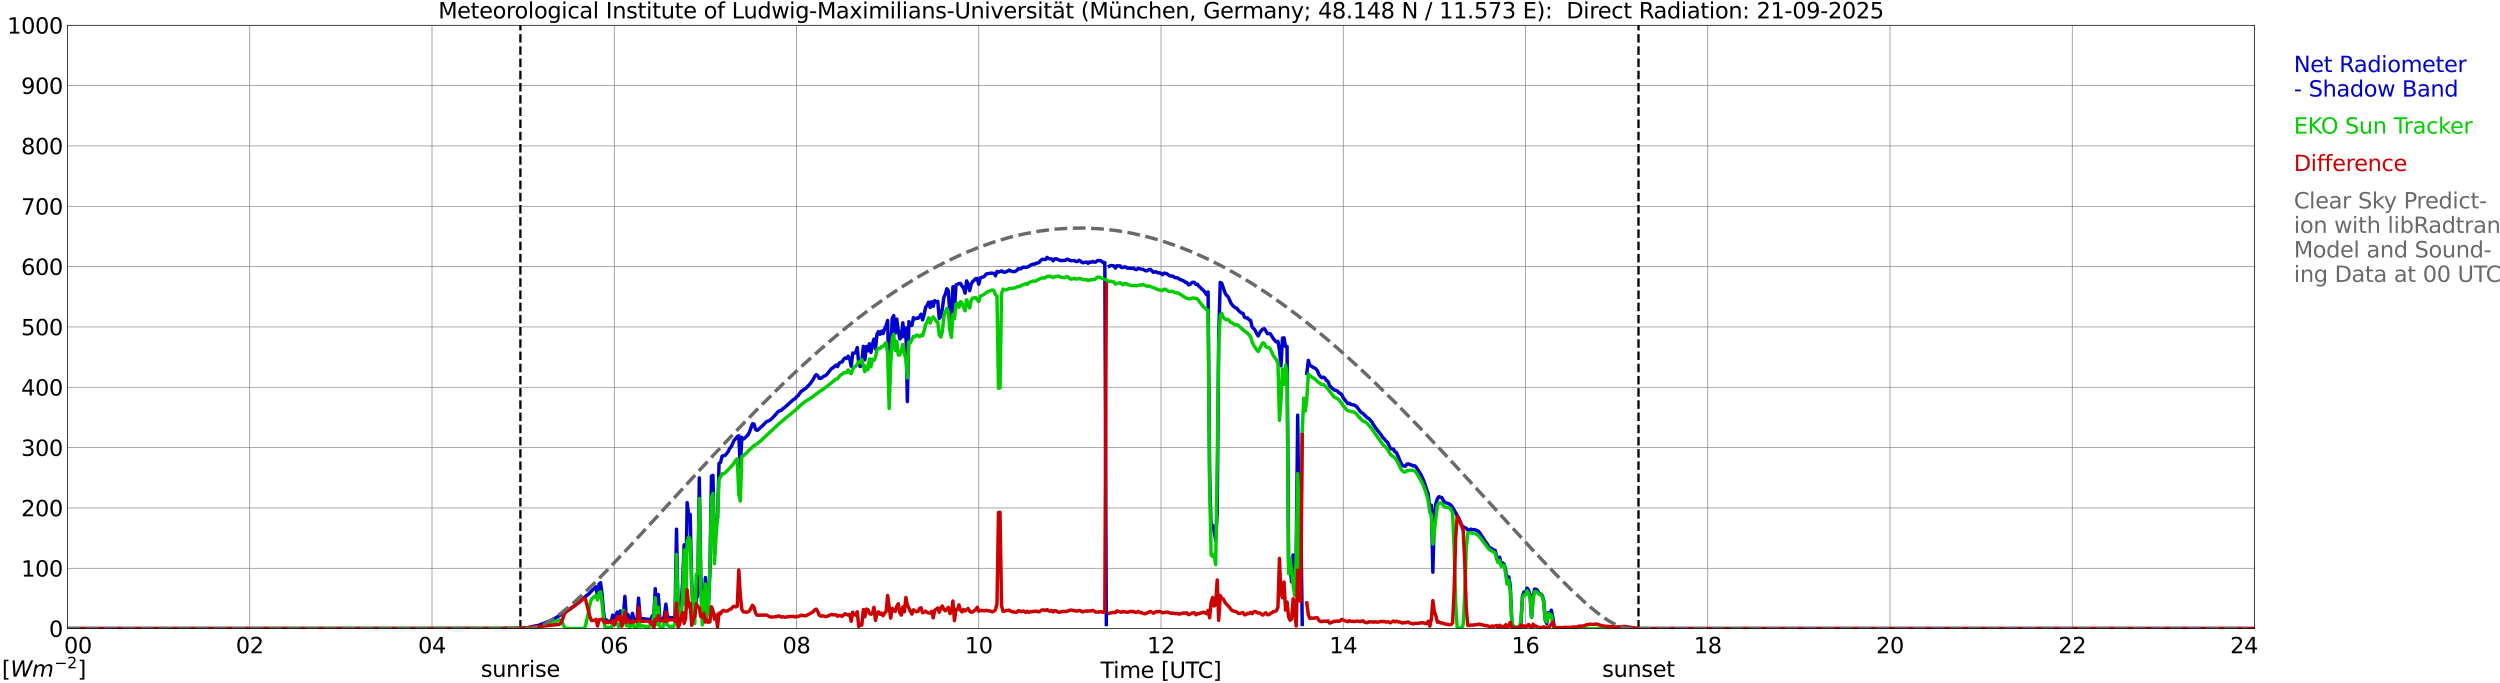 <?xml version="1.0" encoding="utf-8" standalone="no"?>
<!DOCTYPE svg PUBLIC "-//W3C//DTD SVG 1.1//EN"
  "http://www.w3.org/Graphics/SVG/1.1/DTD/svg11.dtd">
<svg xmlns:xlink="http://www.w3.org/1999/xlink" width="1085.4pt" height="296.64pt" viewBox="0 0 1085.4 296.64" xmlns="http://www.w3.org/2000/svg" version="1.1">
 <defs>
  <style type="text/css">*{stroke-linejoin: round; stroke-linecap: butt}</style>
 </defs>
 <g id="figure_1">
  <g id="patch_1">
   <path d="M 0 296.64 
L 1085.4 296.64 
L 1085.4 0 
L 0 0 
z
" style="fill: #ffffff"/>
  </g>
  <g id="axes_1">
   <g id="patch_2">
    <path d="M 29.306 272.909 
L 978.814 272.909 
L 978.814 10.976 
L 29.306 10.976 
z
" style="fill: #ffffff"/>
   </g>
   <g id="patch_3">
    <path d="M 978.814 272.909 
L 978.814 272.909 
L 978.814 10.976 
L 978.814 10.976 
z
" clip-path="url(#p809a26f35a)" style="fill: #d3d3d3; opacity: 0.25; stroke: #d3d3d3; stroke-linejoin: miter"/>
   </g>
   <g id="matplotlib.axis_1">
    <g id="xtick_1">
     <g id="line2d_1">
      <path d="M 29.306 272.909 
L 29.306 10.976 
" clip-path="url(#p809a26f35a)" style="fill: none; stroke: #808080; stroke-width: 0.3; stroke-linecap: square"/>
     </g>
     <g id="line2d_2"/>
     <g id="text_1">
      <!--    00 -->
      <g transform="translate(18.733 283.627) scale(0.095 -0.095)">
       <defs>
        <path id="DejaVuSans-20" transform="scale(0.016)"/>
        <path id="DejaVuSans-30" d="M 2034 4250 
Q 1547 4250 1301 3770 
Q 1056 3291 1056 2328 
Q 1056 1369 1301 889 
Q 1547 409 2034 409 
Q 2525 409 2770 889 
Q 3016 1369 3016 2328 
Q 3016 3291 2770 3770 
Q 2525 4250 2034 4250 
z
M 2034 4750 
Q 2819 4750 3233 4129 
Q 3647 3509 3647 2328 
Q 3647 1150 3233 529 
Q 2819 -91 2034 -91 
Q 1250 -91 836 529 
Q 422 1150 422 2328 
Q 422 3509 836 4129 
Q 1250 4750 2034 4750 
z
" transform="scale(0.016)"/>
       </defs>
       <use xlink:href="#DejaVuSans-20"/>
       <use xlink:href="#DejaVuSans-20" transform="translate(31.787 0)"/>
       <use xlink:href="#DejaVuSans-20" transform="translate(63.574 0)"/>
       <use xlink:href="#DejaVuSans-30" transform="translate(95.361 0)"/>
       <use xlink:href="#DejaVuSans-30" transform="translate(158.984 0)"/>
      </g>
     </g>
    </g>
    <g id="xtick_2">
     <g id="line2d_3">
      <path d="M 108.431 272.909 
L 108.431 10.976 
" clip-path="url(#p809a26f35a)" style="fill: none; stroke: #808080; stroke-width: 0.3; stroke-linecap: square"/>
     </g>
     <g id="line2d_4"/>
     <g id="text_2">
      <!-- 02 -->
      <g transform="translate(102.387 283.627) scale(0.095 -0.095)">
       <defs>
        <path id="DejaVuSans-32" d="M 1228 531 
L 3431 531 
L 3431 0 
L 469 0 
L 469 531 
Q 828 903 1448 1529 
Q 2069 2156 2228 2338 
Q 2531 2678 2651 2914 
Q 2772 3150 2772 3378 
Q 2772 3750 2511 3984 
Q 2250 4219 1831 4219 
Q 1534 4219 1204 4116 
Q 875 4013 500 3803 
L 500 4441 
Q 881 4594 1212 4672 
Q 1544 4750 1819 4750 
Q 2544 4750 2975 4387 
Q 3406 4025 3406 3419 
Q 3406 3131 3298 2873 
Q 3191 2616 2906 2266 
Q 2828 2175 2409 1742 
Q 1991 1309 1228 531 
z
" transform="scale(0.016)"/>
       </defs>
       <use xlink:href="#DejaVuSans-30"/>
       <use xlink:href="#DejaVuSans-32" transform="translate(63.623 0)"/>
      </g>
     </g>
    </g>
    <g id="xtick_3">
     <g id="line2d_5">
      <path d="M 187.557 272.909 
L 187.557 10.976 
" clip-path="url(#p809a26f35a)" style="fill: none; stroke: #808080; stroke-width: 0.3; stroke-linecap: square"/>
     </g>
     <g id="line2d_6"/>
     <g id="text_3">
      <!-- 04 -->
      <g transform="translate(181.513 283.627) scale(0.095 -0.095)">
       <defs>
        <path id="DejaVuSans-34" d="M 2419 4116 
L 825 1625 
L 2419 1625 
L 2419 4116 
z
M 2253 4666 
L 3047 4666 
L 3047 1625 
L 3713 1625 
L 3713 1100 
L 3047 1100 
L 3047 0 
L 2419 0 
L 2419 1100 
L 313 1100 
L 313 1709 
L 2253 4666 
z
" transform="scale(0.016)"/>
       </defs>
       <use xlink:href="#DejaVuSans-30"/>
       <use xlink:href="#DejaVuSans-34" transform="translate(63.623 0)"/>
      </g>
     </g>
    </g>
    <g id="xtick_4">
     <g id="line2d_7">
      <path d="M 266.683 272.909 
L 266.683 10.976 
" clip-path="url(#p809a26f35a)" style="fill: none; stroke: #808080; stroke-width: 0.3; stroke-linecap: square"/>
     </g>
     <g id="line2d_8"/>
     <g id="text_4">
      <!-- 06 -->
      <g transform="translate(260.638 283.627) scale(0.095 -0.095)">
       <defs>
        <path id="DejaVuSans-36" d="M 2113 2584 
Q 1688 2584 1439 2293 
Q 1191 2003 1191 1497 
Q 1191 994 1439 701 
Q 1688 409 2113 409 
Q 2538 409 2786 701 
Q 3034 994 3034 1497 
Q 3034 2003 2786 2293 
Q 2538 2584 2113 2584 
z
M 3366 4563 
L 3366 3988 
Q 3128 4100 2886 4159 
Q 2644 4219 2406 4219 
Q 1781 4219 1451 3797 
Q 1122 3375 1075 2522 
Q 1259 2794 1537 2939 
Q 1816 3084 2150 3084 
Q 2853 3084 3261 2657 
Q 3669 2231 3669 1497 
Q 3669 778 3244 343 
Q 2819 -91 2113 -91 
Q 1303 -91 875 529 
Q 447 1150 447 2328 
Q 447 3434 972 4092 
Q 1497 4750 2381 4750 
Q 2619 4750 2861 4703 
Q 3103 4656 3366 4563 
z
" transform="scale(0.016)"/>
       </defs>
       <use xlink:href="#DejaVuSans-30"/>
       <use xlink:href="#DejaVuSans-36" transform="translate(63.623 0)"/>
      </g>
     </g>
    </g>
    <g id="xtick_5">
     <g id="line2d_9">
      <path d="M 345.808 272.909 
L 345.808 10.976 
" clip-path="url(#p809a26f35a)" style="fill: none; stroke: #808080; stroke-width: 0.3; stroke-linecap: square"/>
     </g>
     <g id="line2d_10"/>
     <g id="text_5">
      <!-- 08 -->
      <g transform="translate(339.764 283.627) scale(0.095 -0.095)">
       <defs>
        <path id="DejaVuSans-38" d="M 2034 2216 
Q 1584 2216 1326 1975 
Q 1069 1734 1069 1313 
Q 1069 891 1326 650 
Q 1584 409 2034 409 
Q 2484 409 2743 651 
Q 3003 894 3003 1313 
Q 3003 1734 2745 1975 
Q 2488 2216 2034 2216 
z
M 1403 2484 
Q 997 2584 770 2862 
Q 544 3141 544 3541 
Q 544 4100 942 4425 
Q 1341 4750 2034 4750 
Q 2731 4750 3128 4425 
Q 3525 4100 3525 3541 
Q 3525 3141 3298 2862 
Q 3072 2584 2669 2484 
Q 3125 2378 3379 2068 
Q 3634 1759 3634 1313 
Q 3634 634 3220 271 
Q 2806 -91 2034 -91 
Q 1263 -91 848 271 
Q 434 634 434 1313 
Q 434 1759 690 2068 
Q 947 2378 1403 2484 
z
M 1172 3481 
Q 1172 3119 1398 2916 
Q 1625 2713 2034 2713 
Q 2441 2713 2670 2916 
Q 2900 3119 2900 3481 
Q 2900 3844 2670 4047 
Q 2441 4250 2034 4250 
Q 1625 4250 1398 4047 
Q 1172 3844 1172 3481 
z
" transform="scale(0.016)"/>
       </defs>
       <use xlink:href="#DejaVuSans-30"/>
       <use xlink:href="#DejaVuSans-38" transform="translate(63.623 0)"/>
      </g>
     </g>
    </g>
    <g id="xtick_6">
     <g id="line2d_11">
      <path d="M 424.934 272.909 
L 424.934 10.976 
" clip-path="url(#p809a26f35a)" style="fill: none; stroke: #808080; stroke-width: 0.3; stroke-linecap: square"/>
     </g>
     <g id="line2d_12"/>
     <g id="text_6">
      <!-- 10 -->
      <g transform="translate(418.89 283.627) scale(0.095 -0.095)">
       <defs>
        <path id="DejaVuSans-31" d="M 794 531 
L 1825 531 
L 1825 4091 
L 703 3866 
L 703 4441 
L 1819 4666 
L 2450 4666 
L 2450 531 
L 3481 531 
L 3481 0 
L 794 0 
L 794 531 
z
" transform="scale(0.016)"/>
       </defs>
       <use xlink:href="#DejaVuSans-31"/>
       <use xlink:href="#DejaVuSans-30" transform="translate(63.623 0)"/>
      </g>
     </g>
    </g>
    <g id="xtick_7">
     <g id="line2d_13">
      <path d="M 504.06 272.909 
L 504.06 10.976 
" clip-path="url(#p809a26f35a)" style="fill: none; stroke: #808080; stroke-width: 0.3; stroke-linecap: square"/>
     </g>
     <g id="line2d_14"/>
     <g id="text_7">
      <!-- 12 -->
      <g transform="translate(498.015 283.627) scale(0.095 -0.095)">
       <use xlink:href="#DejaVuSans-31"/>
       <use xlink:href="#DejaVuSans-32" transform="translate(63.623 0)"/>
      </g>
     </g>
    </g>
    <g id="xtick_8">
     <g id="line2d_15">
      <path d="M 583.185 272.909 
L 583.185 10.976 
" clip-path="url(#p809a26f35a)" style="fill: none; stroke: #808080; stroke-width: 0.3; stroke-linecap: square"/>
     </g>
     <g id="line2d_16"/>
     <g id="text_8">
      <!-- 14 -->
      <g transform="translate(577.141 283.627) scale(0.095 -0.095)">
       <use xlink:href="#DejaVuSans-31"/>
       <use xlink:href="#DejaVuSans-34" transform="translate(63.623 0)"/>
      </g>
     </g>
    </g>
    <g id="xtick_9">
     <g id="line2d_17">
      <path d="M 662.311 272.909 
L 662.311 10.976 
" clip-path="url(#p809a26f35a)" style="fill: none; stroke: #808080; stroke-width: 0.3; stroke-linecap: square"/>
     </g>
     <g id="line2d_18"/>
     <g id="text_9">
      <!-- 16 -->
      <g transform="translate(656.267 283.627) scale(0.095 -0.095)">
       <use xlink:href="#DejaVuSans-31"/>
       <use xlink:href="#DejaVuSans-36" transform="translate(63.623 0)"/>
      </g>
     </g>
    </g>
    <g id="xtick_10">
     <g id="line2d_19">
      <path d="M 741.437 272.909 
L 741.437 10.976 
" clip-path="url(#p809a26f35a)" style="fill: none; stroke: #808080; stroke-width: 0.3; stroke-linecap: square"/>
     </g>
     <g id="line2d_20"/>
     <g id="text_10">
      <!-- 18 -->
      <g transform="translate(735.392 283.627) scale(0.095 -0.095)">
       <use xlink:href="#DejaVuSans-31"/>
       <use xlink:href="#DejaVuSans-38" transform="translate(63.623 0)"/>
      </g>
     </g>
    </g>
    <g id="xtick_11">
     <g id="line2d_21">
      <path d="M 820.562 272.909 
L 820.562 10.976 
" clip-path="url(#p809a26f35a)" style="fill: none; stroke: #808080; stroke-width: 0.3; stroke-linecap: square"/>
     </g>
     <g id="line2d_22"/>
     <g id="text_11">
      <!-- 20 -->
      <g transform="translate(814.518 283.627) scale(0.095 -0.095)">
       <use xlink:href="#DejaVuSans-32"/>
       <use xlink:href="#DejaVuSans-30" transform="translate(63.623 0)"/>
      </g>
     </g>
    </g>
    <g id="xtick_12">
     <g id="line2d_23">
      <path d="M 899.688 272.909 
L 899.688 10.976 
" clip-path="url(#p809a26f35a)" style="fill: none; stroke: #808080; stroke-width: 0.3; stroke-linecap: square"/>
     </g>
     <g id="line2d_24"/>
     <g id="text_12">
      <!-- 22 -->
      <g transform="translate(893.644 283.627) scale(0.095 -0.095)">
       <use xlink:href="#DejaVuSans-32"/>
       <use xlink:href="#DejaVuSans-32" transform="translate(63.623 0)"/>
      </g>
     </g>
    </g>
    <g id="xtick_13">
     <g id="line2d_25">
      <path d="M 978.814 272.909 
L 978.814 10.976 
" clip-path="url(#p809a26f35a)" style="fill: none; stroke: #808080; stroke-width: 0.3; stroke-linecap: square"/>
     </g>
     <g id="line2d_26"/>
     <g id="text_13">
      <!-- 24    -->
      <g transform="translate(968.241 283.627) scale(0.095 -0.095)">
       <use xlink:href="#DejaVuSans-32"/>
       <use xlink:href="#DejaVuSans-34" transform="translate(63.623 0)"/>
       <use xlink:href="#DejaVuSans-20" transform="translate(127.246 0)"/>
       <use xlink:href="#DejaVuSans-20" transform="translate(159.033 0)"/>
       <use xlink:href="#DejaVuSans-20" transform="translate(190.82 0)"/>
      </g>
     </g>
    </g>
    <g id="text_14">
     <!-- Time [UTC] -->
     <g transform="translate(477.806 294.322) scale(0.095 -0.095)">
      <defs>
       <path id="DejaVuSans-54" d="M -19 4666 
L 3928 4666 
L 3928 4134 
L 2272 4134 
L 2272 0 
L 1638 0 
L 1638 4134 
L -19 4134 
L -19 4666 
z
" transform="scale(0.016)"/>
       <path id="DejaVuSans-69" d="M 603 3500 
L 1178 3500 
L 1178 0 
L 603 0 
L 603 3500 
z
M 603 4863 
L 1178 4863 
L 1178 4134 
L 603 4134 
L 603 4863 
z
" transform="scale(0.016)"/>
       <path id="DejaVuSans-6d" d="M 3328 2828 
Q 3544 3216 3844 3400 
Q 4144 3584 4550 3584 
Q 5097 3584 5394 3201 
Q 5691 2819 5691 2113 
L 5691 0 
L 5113 0 
L 5113 2094 
Q 5113 2597 4934 2840 
Q 4756 3084 4391 3084 
Q 3944 3084 3684 2787 
Q 3425 2491 3425 1978 
L 3425 0 
L 2847 0 
L 2847 2094 
Q 2847 2600 2669 2842 
Q 2491 3084 2119 3084 
Q 1678 3084 1418 2786 
Q 1159 2488 1159 1978 
L 1159 0 
L 581 0 
L 581 3500 
L 1159 3500 
L 1159 2956 
Q 1356 3278 1631 3431 
Q 1906 3584 2284 3584 
Q 2666 3584 2933 3390 
Q 3200 3197 3328 2828 
z
" transform="scale(0.016)"/>
       <path id="DejaVuSans-65" d="M 3597 1894 
L 3597 1613 
L 953 1613 
Q 991 1019 1311 708 
Q 1631 397 2203 397 
Q 2534 397 2845 478 
Q 3156 559 3463 722 
L 3463 178 
Q 3153 47 2828 -22 
Q 2503 -91 2169 -91 
Q 1331 -91 842 396 
Q 353 884 353 1716 
Q 353 2575 817 3079 
Q 1281 3584 2069 3584 
Q 2775 3584 3186 3129 
Q 3597 2675 3597 1894 
z
M 3022 2063 
Q 3016 2534 2758 2815 
Q 2500 3097 2075 3097 
Q 1594 3097 1305 2825 
Q 1016 2553 972 2059 
L 3022 2063 
z
" transform="scale(0.016)"/>
       <path id="DejaVuSans-5b" d="M 550 4863 
L 1875 4863 
L 1875 4416 
L 1125 4416 
L 1125 -397 
L 1875 -397 
L 1875 -844 
L 550 -844 
L 550 4863 
z
" transform="scale(0.016)"/>
       <path id="DejaVuSans-55" d="M 556 4666 
L 1191 4666 
L 1191 1831 
Q 1191 1081 1462 751 
Q 1734 422 2344 422 
Q 2950 422 3222 751 
Q 3494 1081 3494 1831 
L 3494 4666 
L 4128 4666 
L 4128 1753 
Q 4128 841 3676 375 
Q 3225 -91 2344 -91 
Q 1459 -91 1007 375 
Q 556 841 556 1753 
L 556 4666 
z
" transform="scale(0.016)"/>
       <path id="DejaVuSans-43" d="M 4122 4306 
L 4122 3641 
Q 3803 3938 3442 4084 
Q 3081 4231 2675 4231 
Q 1875 4231 1450 3742 
Q 1025 3253 1025 2328 
Q 1025 1406 1450 917 
Q 1875 428 2675 428 
Q 3081 428 3442 575 
Q 3803 722 4122 1019 
L 4122 359 
Q 3791 134 3420 21 
Q 3050 -91 2638 -91 
Q 1578 -91 968 557 
Q 359 1206 359 2328 
Q 359 3453 968 4101 
Q 1578 4750 2638 4750 
Q 3056 4750 3426 4639 
Q 3797 4528 4122 4306 
z
" transform="scale(0.016)"/>
       <path id="DejaVuSans-5d" d="M 1947 4863 
L 1947 -844 
L 622 -844 
L 622 -397 
L 1369 -397 
L 1369 4416 
L 622 4416 
L 622 4863 
L 1947 4863 
z
" transform="scale(0.016)"/>
      </defs>
      <use xlink:href="#DejaVuSans-54"/>
      <use xlink:href="#DejaVuSans-69" transform="translate(57.959 0)"/>
      <use xlink:href="#DejaVuSans-6d" transform="translate(85.742 0)"/>
      <use xlink:href="#DejaVuSans-65" transform="translate(183.154 0)"/>
      <use xlink:href="#DejaVuSans-20" transform="translate(244.678 0)"/>
      <use xlink:href="#DejaVuSans-5b" transform="translate(276.465 0)"/>
      <use xlink:href="#DejaVuSans-55" transform="translate(315.479 0)"/>
      <use xlink:href="#DejaVuSans-54" transform="translate(388.672 0)"/>
      <use xlink:href="#DejaVuSans-43" transform="translate(443.881 0)"/>
      <use xlink:href="#DejaVuSans-5d" transform="translate(513.705 0)"/>
     </g>
    </g>
   </g>
   <g id="matplotlib.axis_2">
    <g id="ytick_1">
     <g id="line2d_27">
      <path d="M 29.306 272.909 
L 978.814 272.909 
" clip-path="url(#p809a26f35a)" style="fill: none; stroke: #808080; stroke-width: 0.3; stroke-linecap: square"/>
     </g>
     <g id="line2d_28"/>
     <g id="text_15">
      <!-- 0 -->
      <g transform="translate(21.261 276.518) scale(0.095 -0.095)">
       <use xlink:href="#DejaVuSans-30"/>
      </g>
     </g>
    </g>
    <g id="ytick_2">
     <g id="line2d_29">
      <path d="M 29.306 246.715 
L 978.814 246.715 
" clip-path="url(#p809a26f35a)" style="fill: none; stroke: #808080; stroke-width: 0.3; stroke-linecap: square"/>
     </g>
     <g id="line2d_30"/>
     <g id="text_16">
      <!-- 100 -->
      <g transform="translate(9.173 250.325) scale(0.095 -0.095)">
       <use xlink:href="#DejaVuSans-31"/>
       <use xlink:href="#DejaVuSans-30" transform="translate(63.623 0)"/>
       <use xlink:href="#DejaVuSans-30" transform="translate(127.246 0)"/>
      </g>
     </g>
    </g>
    <g id="ytick_3">
     <g id="line2d_31">
      <path d="M 29.306 220.522 
L 978.814 220.522 
" clip-path="url(#p809a26f35a)" style="fill: none; stroke: #808080; stroke-width: 0.3; stroke-linecap: square"/>
     </g>
     <g id="line2d_32"/>
     <g id="text_17">
      <!-- 200 -->
      <g transform="translate(9.173 224.131) scale(0.095 -0.095)">
       <use xlink:href="#DejaVuSans-32"/>
       <use xlink:href="#DejaVuSans-30" transform="translate(63.623 0)"/>
       <use xlink:href="#DejaVuSans-30" transform="translate(127.246 0)"/>
      </g>
     </g>
    </g>
    <g id="ytick_4">
     <g id="line2d_33">
      <path d="M 29.306 194.329 
L 978.814 194.329 
" clip-path="url(#p809a26f35a)" style="fill: none; stroke: #808080; stroke-width: 0.3; stroke-linecap: square"/>
     </g>
     <g id="line2d_34"/>
     <g id="text_18">
      <!-- 300 -->
      <g transform="translate(9.173 197.938) scale(0.095 -0.095)">
       <defs>
        <path id="DejaVuSans-33" d="M 2597 2516 
Q 3050 2419 3304 2112 
Q 3559 1806 3559 1356 
Q 3559 666 3084 287 
Q 2609 -91 1734 -91 
Q 1441 -91 1130 -33 
Q 819 25 488 141 
L 488 750 
Q 750 597 1062 519 
Q 1375 441 1716 441 
Q 2309 441 2620 675 
Q 2931 909 2931 1356 
Q 2931 1769 2642 2001 
Q 2353 2234 1838 2234 
L 1294 2234 
L 1294 2753 
L 1863 2753 
Q 2328 2753 2575 2939 
Q 2822 3125 2822 3475 
Q 2822 3834 2567 4026 
Q 2313 4219 1838 4219 
Q 1578 4219 1281 4162 
Q 984 4106 628 3988 
L 628 4550 
Q 988 4650 1302 4700 
Q 1616 4750 1894 4750 
Q 2613 4750 3031 4423 
Q 3450 4097 3450 3541 
Q 3450 3153 3228 2886 
Q 3006 2619 2597 2516 
z
" transform="scale(0.016)"/>
       </defs>
       <use xlink:href="#DejaVuSans-33"/>
       <use xlink:href="#DejaVuSans-30" transform="translate(63.623 0)"/>
       <use xlink:href="#DejaVuSans-30" transform="translate(127.246 0)"/>
      </g>
     </g>
    </g>
    <g id="ytick_5">
     <g id="line2d_35">
      <path d="M 29.306 168.136 
L 978.814 168.136 
" clip-path="url(#p809a26f35a)" style="fill: none; stroke: #808080; stroke-width: 0.3; stroke-linecap: square"/>
     </g>
     <g id="line2d_36"/>
     <g id="text_19">
      <!-- 400 -->
      <g transform="translate(9.173 171.745) scale(0.095 -0.095)">
       <use xlink:href="#DejaVuSans-34"/>
       <use xlink:href="#DejaVuSans-30" transform="translate(63.623 0)"/>
       <use xlink:href="#DejaVuSans-30" transform="translate(127.246 0)"/>
      </g>
     </g>
    </g>
    <g id="ytick_6">
     <g id="line2d_37">
      <path d="M 29.306 141.942 
L 978.814 141.942 
" clip-path="url(#p809a26f35a)" style="fill: none; stroke: #808080; stroke-width: 0.3; stroke-linecap: square"/>
     </g>
     <g id="line2d_38"/>
     <g id="text_20">
      <!-- 500 -->
      <g transform="translate(9.173 145.551) scale(0.095 -0.095)">
       <defs>
        <path id="DejaVuSans-35" d="M 691 4666 
L 3169 4666 
L 3169 4134 
L 1269 4134 
L 1269 2991 
Q 1406 3038 1543 3061 
Q 1681 3084 1819 3084 
Q 2600 3084 3056 2656 
Q 3513 2228 3513 1497 
Q 3513 744 3044 326 
Q 2575 -91 1722 -91 
Q 1428 -91 1123 -41 
Q 819 9 494 109 
L 494 744 
Q 775 591 1075 516 
Q 1375 441 1709 441 
Q 2250 441 2565 725 
Q 2881 1009 2881 1497 
Q 2881 1984 2565 2268 
Q 2250 2553 1709 2553 
Q 1456 2553 1204 2497 
Q 953 2441 691 2322 
L 691 4666 
z
" transform="scale(0.016)"/>
       </defs>
       <use xlink:href="#DejaVuSans-35"/>
       <use xlink:href="#DejaVuSans-30" transform="translate(63.623 0)"/>
       <use xlink:href="#DejaVuSans-30" transform="translate(127.246 0)"/>
      </g>
     </g>
    </g>
    <g id="ytick_7">
     <g id="line2d_39">
      <path d="M 29.306 115.749 
L 978.814 115.749 
" clip-path="url(#p809a26f35a)" style="fill: none; stroke: #808080; stroke-width: 0.3; stroke-linecap: square"/>
     </g>
     <g id="line2d_40"/>
     <g id="text_21">
      <!-- 600 -->
      <g transform="translate(9.173 119.358) scale(0.095 -0.095)">
       <use xlink:href="#DejaVuSans-36"/>
       <use xlink:href="#DejaVuSans-30" transform="translate(63.623 0)"/>
       <use xlink:href="#DejaVuSans-30" transform="translate(127.246 0)"/>
      </g>
     </g>
    </g>
    <g id="ytick_8">
     <g id="line2d_41">
      <path d="M 29.306 89.556 
L 978.814 89.556 
" clip-path="url(#p809a26f35a)" style="fill: none; stroke: #808080; stroke-width: 0.3; stroke-linecap: square"/>
     </g>
     <g id="line2d_42"/>
     <g id="text_22">
      <!-- 700 -->
      <g transform="translate(9.173 93.165) scale(0.095 -0.095)">
       <defs>
        <path id="DejaVuSans-37" d="M 525 4666 
L 3525 4666 
L 3525 4397 
L 1831 0 
L 1172 0 
L 2766 4134 
L 525 4134 
L 525 4666 
z
" transform="scale(0.016)"/>
       </defs>
       <use xlink:href="#DejaVuSans-37"/>
       <use xlink:href="#DejaVuSans-30" transform="translate(63.623 0)"/>
       <use xlink:href="#DejaVuSans-30" transform="translate(127.246 0)"/>
      </g>
     </g>
    </g>
    <g id="ytick_9">
     <g id="line2d_43">
      <path d="M 29.306 63.362 
L 978.814 63.362 
" clip-path="url(#p809a26f35a)" style="fill: none; stroke: #808080; stroke-width: 0.3; stroke-linecap: square"/>
     </g>
     <g id="line2d_44"/>
     <g id="text_23">
      <!-- 800 -->
      <g transform="translate(9.173 66.972) scale(0.095 -0.095)">
       <use xlink:href="#DejaVuSans-38"/>
       <use xlink:href="#DejaVuSans-30" transform="translate(63.623 0)"/>
       <use xlink:href="#DejaVuSans-30" transform="translate(127.246 0)"/>
      </g>
     </g>
    </g>
    <g id="ytick_10">
     <g id="line2d_45">
      <path d="M 29.306 37.169 
L 978.814 37.169 
" clip-path="url(#p809a26f35a)" style="fill: none; stroke: #808080; stroke-width: 0.3; stroke-linecap: square"/>
     </g>
     <g id="line2d_46"/>
     <g id="text_24">
      <!-- 900 -->
      <g transform="translate(9.173 40.778) scale(0.095 -0.095)">
       <defs>
        <path id="DejaVuSans-39" d="M 703 97 
L 703 672 
Q 941 559 1184 500 
Q 1428 441 1663 441 
Q 2288 441 2617 861 
Q 2947 1281 2994 2138 
Q 2813 1869 2534 1725 
Q 2256 1581 1919 1581 
Q 1219 1581 811 2004 
Q 403 2428 403 3163 
Q 403 3881 828 4315 
Q 1253 4750 1959 4750 
Q 2769 4750 3195 4129 
Q 3622 3509 3622 2328 
Q 3622 1225 3098 567 
Q 2575 -91 1691 -91 
Q 1453 -91 1209 -44 
Q 966 3 703 97 
z
M 1959 2075 
Q 2384 2075 2632 2365 
Q 2881 2656 2881 3163 
Q 2881 3666 2632 3958 
Q 2384 4250 1959 4250 
Q 1534 4250 1286 3958 
Q 1038 3666 1038 3163 
Q 1038 2656 1286 2365 
Q 1534 2075 1959 2075 
z
" transform="scale(0.016)"/>
       </defs>
       <use xlink:href="#DejaVuSans-39"/>
       <use xlink:href="#DejaVuSans-30" transform="translate(63.623 0)"/>
       <use xlink:href="#DejaVuSans-30" transform="translate(127.246 0)"/>
      </g>
     </g>
    </g>
    <g id="ytick_11">
     <g id="line2d_47">
      <path d="M 29.306 10.976 
L 978.814 10.976 
" clip-path="url(#p809a26f35a)" style="fill: none; stroke: #808080; stroke-width: 0.3; stroke-linecap: square"/>
     </g>
     <g id="line2d_48"/>
     <g id="text_25">
      <!-- 1000 -->
      <g transform="translate(3.128 14.585) scale(0.095 -0.095)">
       <use xlink:href="#DejaVuSans-31"/>
       <use xlink:href="#DejaVuSans-30" transform="translate(63.623 0)"/>
       <use xlink:href="#DejaVuSans-30" transform="translate(127.246 0)"/>
       <use xlink:href="#DejaVuSans-30" transform="translate(190.869 0)"/>
      </g>
     </g>
    </g>
   </g>
   <g id="line2d_49">
    <path d="M 225.933 272.909 
L 225.933 10.976 
" clip-path="url(#p809a26f35a)" style="fill: none; stroke-dasharray: 3.7,1.6; stroke-dashoffset: 0; stroke: #000000"/>
   </g>
   <g id="line2d_50">
    <path d="M 711.369 272.909 
L 711.369 10.976 
" clip-path="url(#p809a26f35a)" style="fill: none; stroke-dasharray: 3.7,1.6; stroke-dashoffset: 0; stroke: #000000"/>
   </g>
   <g id="line2d_51">
    <path d="M 29.306 272.909 
L 219.207 272.909 
L 219.867 272.783 
L 220.526 272.888 
L 225.142 272.77 
L 225.801 272.815 
L 227.12 272.655 
L 229.098 272.668 
L 229.757 272.377 
L 230.417 272.327 
L 231.736 271.874 
L 233.714 271.515 
L 238.989 269.517 
L 240.308 268.844 
L 246.901 264.836 
L 249.539 262.898 
L 251.517 261.35 
L 252.836 260.187 
L 254.814 258.408 
L 255.473 258.039 
L 256.792 256.619 
L 258.77 254.72 
L 259.43 259.301 
L 260.089 253.547 
L 260.748 252.984 
L 261.408 258.094 
L 262.067 266.046 
L 262.726 269.883 
L 263.386 269.213 
L 264.045 269.863 
L 264.705 269.718 
L 265.364 269.771 
L 266.023 267.062 
L 266.683 269.184 
L 268.002 265.706 
L 268.661 268.359 
L 269.32 265.2 
L 269.98 269.292 
L 270.639 267.584 
L 271.298 258.932 
L 271.958 268.92 
L 272.617 266.848 
L 273.277 269.174 
L 273.936 269.195 
L 274.595 266.285 
L 275.255 269.111 
L 275.914 269.409 
L 276.573 269.223 
L 277.233 259.723 
L 277.892 268.278 
L 278.552 268.545 
L 281.189 268.857 
L 281.849 268.988 
L 282.508 268.993 
L 283.167 267.406 
L 283.827 268.105 
L 284.486 255.553 
L 285.145 267.725 
L 285.805 258.115 
L 286.464 268.425 
L 287.124 269.064 
L 287.783 268.988 
L 288.442 267.398 
L 289.102 262.303 
L 289.761 268.155 
L 290.42 268.003 
L 291.739 268.267 
L 292.399 268.055 
L 293.058 267.552 
L 293.717 229.755 
L 294.377 264.425 
L 295.036 265.734 
L 295.696 263.212 
L 296.355 252.798 
L 297.014 236.552 
L 297.674 258.12 
L 298.333 218.225 
L 298.992 223.828 
L 299.652 223.309 
L 300.311 252.847 
L 300.971 264.619 
L 301.63 265.321 
L 302.289 260.121 
L 302.949 258.416 
L 303.608 207.473 
L 304.267 251.103 
L 304.927 266.358 
L 305.586 265.252 
L 306.246 250.739 
L 306.905 263.83 
L 307.564 262.177 
L 308.224 248.091 
L 308.883 206.65 
L 309.543 206.373 
L 310.202 240.573 
L 310.861 227.008 
L 311.521 225.287 
L 312.18 201.199 
L 312.839 200.733 
L 313.499 198.088 
L 314.158 197.815 
L 314.818 197.737 
L 316.136 196.052 
L 316.796 194.696 
L 317.455 193.978 
L 318.774 191.081 
L 319.433 190.431 
L 320.093 189.515 
L 320.752 189.19 
L 321.411 202.899 
L 322.071 189.886 
L 322.73 190.628 
L 323.39 190.164 
L 324.708 188.854 
L 325.368 187.616 
L 326.686 183.99 
L 327.346 184.098 
L 328.005 186.403 
L 328.665 186.838 
L 329.324 186.463 
L 329.983 185.753 
L 330.643 185.248 
L 332.621 183.233 
L 333.28 182.843 
L 333.94 182.641 
L 334.599 182.196 
L 335.918 180.886 
L 337.896 178.663 
L 338.555 178.27 
L 339.215 178.186 
L 339.874 177.437 
L 340.533 177.028 
L 344.49 173.44 
L 345.149 173.173 
L 345.808 172.285 
L 346.468 171.8 
L 347.787 169.948 
L 348.446 169.571 
L 349.105 168.992 
L 349.765 168.688 
L 351.743 166.619 
L 353.062 164.738 
L 353.721 163.416 
L 354.38 162.666 
L 355.04 163.167 
L 355.699 164.248 
L 356.359 164.283 
L 357.677 163.342 
L 358.337 163.114 
L 358.996 162.528 
L 360.974 160.078 
L 361.634 159.688 
L 362.952 158.533 
L 363.612 159.162 
L 364.271 157.797 
L 364.93 157.271 
L 365.59 157.171 
L 366.249 156.029 
L 366.909 155.411 
L 367.568 155.639 
L 368.227 154.656 
L 368.887 155.675 
L 369.546 159.018 
L 370.206 153.287 
L 370.865 153.373 
L 371.524 153.032 
L 372.184 150.885 
L 372.843 157.983 
L 373.502 159.125 
L 374.162 157.608 
L 374.821 150.361 
L 375.481 156.236 
L 376.14 150.452 
L 376.799 152.291 
L 377.459 149.234 
L 378.118 153.035 
L 378.777 149.376 
L 379.437 147.218 
L 380.096 151.508 
L 380.756 145.062 
L 381.415 143.957 
L 382.074 145.14 
L 382.734 143.757 
L 383.393 144.837 
L 384.053 142.691 
L 384.712 141.408 
L 385.371 139.132 
L 386.031 168.264 
L 387.349 138.346 
L 388.009 137.015 
L 388.668 144.682 
L 389.328 138.534 
L 389.987 143.346 
L 390.646 147.136 
L 391.306 146.468 
L 391.965 140.161 
L 392.624 146.144 
L 393.284 142.34 
L 393.943 174.336 
L 394.603 139.64 
L 395.262 141.329 
L 395.921 141.209 
L 396.581 137.882 
L 397.24 138.461 
L 397.899 138.142 
L 398.559 138.194 
L 399.218 137.487 
L 399.878 136.413 
L 400.537 138.878 
L 401.196 136.73 
L 401.856 133.393 
L 402.515 132.667 
L 403.175 131.164 
L 403.834 133.524 
L 404.493 131.012 
L 405.153 132.945 
L 405.812 130.535 
L 406.471 131.02 
L 407.131 130.87 
L 407.79 138.262 
L 408.45 137.332 
L 409.109 134.202 
L 409.768 129.142 
L 410.428 127.735 
L 411.087 125.359 
L 411.746 126.258 
L 412.406 136.887 
L 413.065 139.514 
L 413.725 124.497 
L 414.384 134.925 
L 415.043 123.712 
L 416.362 123.112 
L 417.022 123.049 
L 417.681 124.222 
L 418.34 125.1 
L 419 127.266 
L 419.659 121.946 
L 420.318 123.4 
L 420.978 126.187 
L 421.637 123.387 
L 422.297 122.177 
L 422.956 121.692 
L 423.615 120.943 
L 424.275 120.909 
L 424.934 123.395 
L 425.593 120.694 
L 426.253 120.396 
L 426.912 120.241 
L 427.572 119.741 
L 428.231 118.924 
L 429.55 118.709 
L 430.209 118.573 
L 431.528 118.68 
L 432.187 119.749 
L 432.847 117.839 
L 433.506 118.156 
L 434.825 117.619 
L 435.484 118.059 
L 436.144 118.237 
L 437.462 117.761 
L 438.122 117.247 
L 438.781 117.653 
L 440.1 117.957 
L 440.759 117.821 
L 441.419 117.462 
L 442.078 116.658 
L 442.737 116.802 
L 443.397 116.605 
L 444.056 116.079 
L 444.716 115.943 
L 445.375 116.131 
L 446.694 115.683 
L 447.353 115.146 
L 448.672 114.641 
L 449.331 114.646 
L 449.991 114.201 
L 450.65 114.201 
L 451.309 113.745 
L 451.969 112.928 
L 452.628 112.538 
L 453.287 112.65 
L 453.947 112.645 
L 454.606 111.747 
L 455.266 112.299 
L 456.584 112.42 
L 457.244 113.261 
L 457.903 112.451 
L 458.563 112.32 
L 459.222 112.674 
L 460.541 113.114 
L 462.519 113.072 
L 463.178 112.585 
L 463.838 112.64 
L 464.497 113.08 
L 465.156 113.182 
L 466.475 113.117 
L 467.134 113.536 
L 467.794 113.509 
L 468.453 112.988 
L 469.113 113.292 
L 469.772 113.976 
L 470.431 114.036 
L 471.75 113.756 
L 472.409 114.329 
L 473.069 113.756 
L 473.728 113.876 
L 474.388 113.504 
L 475.047 113.834 
L 475.706 113.779 
L 476.366 113.19 
L 477.685 113.109 
L 478.344 113.475 
L 479.003 114.07 
L 479.663 113.97 
L 480.322 271.109 
M 481.641 115.576 
L 482.3 115.272 
L 483.619 115.453 
L 484.278 116.385 
L 484.938 115.372 
L 485.597 115.463 
L 486.256 115.403 
L 486.916 116.131 
L 487.575 116.137 
L 488.235 115.848 
L 488.894 115.974 
L 489.553 116.501 
L 490.213 116.364 
L 491.532 116.524 
L 492.191 116.388 
L 492.85 116.977 
L 493.51 117.038 
L 494.169 116.43 
L 494.828 116.713 
L 496.147 116.922 
L 497.466 117.596 
L 498.125 117.541 
L 498.785 117.014 
L 499.444 116.933 
L 500.763 118.258 
L 501.422 117.975 
L 502.082 118.112 
L 502.741 118.499 
L 503.4 118.436 
L 504.06 118.68 
L 504.719 119.288 
L 505.379 118.565 
L 506.038 118.68 
L 506.697 118.916 
L 507.357 119.447 
L 508.016 119.832 
L 508.675 119.817 
L 509.335 119.94 
L 509.994 120.527 
L 511.313 120.629 
L 511.972 121.202 
L 512.632 121.373 
L 513.291 121.758 
L 513.95 121.965 
L 514.61 122.567 
L 515.269 122.609 
L 515.929 123.649 
L 516.588 123.578 
L 517.247 122.884 
L 517.907 122.533 
L 518.566 122.622 
L 519.226 123.5 
L 519.885 123.395 
L 520.544 124.327 
L 521.204 124.859 
L 521.863 125.598 
L 522.522 126.116 
L 523.182 126.952 
L 523.841 127.981 
L 524.501 126.755 
L 525.16 205.225 
L 525.819 229.63 
L 526.479 228.045 
L 527.138 230.855 
L 527.797 234.447 
L 528.457 222.914 
L 529.116 145.481 
L 529.776 122.63 
L 530.435 122.991 
L 531.754 126.899 
L 532.413 128.167 
L 533.073 128.631 
L 533.732 129.977 
L 534.391 131.583 
L 535.051 132.465 
L 535.71 133.154 
L 536.369 133.613 
L 537.029 133.833 
L 537.688 134.778 
L 538.348 135.425 
L 539.007 135.86 
L 539.666 136.091 
L 540.326 137.688 
L 540.985 138.058 
L 541.644 138.032 
L 542.304 138.846 
L 542.963 139.14 
L 543.623 141.976 
L 544.282 142.608 
L 544.941 143.475 
L 545.601 144.8 
L 546.26 145.858 
L 546.919 144.507 
L 547.579 143.53 
L 548.238 142.959 
L 548.898 142.697 
L 549.557 143.574 
L 550.216 144.834 
L 551.535 144.926 
L 552.854 147.039 
L 553.513 147.917 
L 554.173 148.43 
L 554.832 148.21 
L 555.491 152.011 
L 556.151 158.819 
L 556.81 146.796 
L 557.47 146.678 
L 558.129 150.429 
L 558.788 150.434 
L 559.448 243.949 
L 560.107 246.239 
L 560.766 252.643 
L 561.426 240.958 
L 562.085 250.579 
L 562.745 242.294 
L 563.404 180.219 
L 564.063 235.534 
L 564.723 222.874 
L 565.382 271.109 
M 567.36 162.158 
L 568.02 156.448 
L 568.679 158.677 
L 569.338 158.897 
L 569.998 159.455 
L 570.657 159.725 
L 571.317 160.157 
L 571.976 160.974 
L 572.635 162.645 
L 573.295 163.528 
L 573.954 163.976 
L 574.613 163.73 
L 575.273 164.228 
L 575.932 165.225 
L 576.592 165.671 
L 577.251 167.423 
L 578.57 168.762 
L 579.229 169.285 
L 580.548 169.712 
L 581.207 170.401 
L 582.526 171.281 
L 583.185 172.698 
L 585.164 175.244 
L 585.823 175.051 
L 586.482 175.585 
L 587.801 175.826 
L 588.46 176.138 
L 589.12 176.669 
L 590.439 178.495 
L 591.098 179.163 
L 591.757 179.472 
L 593.076 180.845 
L 593.736 181.447 
L 594.395 181.816 
L 595.714 183.367 
L 596.373 184.548 
L 597.692 186.382 
L 599.67 188.878 
L 600.329 189.947 
L 600.989 190.499 
L 601.648 191.411 
L 602.307 191.964 
L 602.967 193.137 
L 603.626 194.693 
L 604.286 194.934 
L 604.945 194.96 
L 605.604 196.084 
L 606.264 196.474 
L 608.242 200.961 
L 608.901 202.074 
L 609.561 202.32 
L 610.22 202.378 
L 610.879 201.482 
L 611.539 201.409 
L 612.198 201.739 
L 612.858 201.893 
L 613.517 202.297 
L 614.176 202.218 
L 614.836 202.81 
L 616.814 205.87 
L 618.133 208.683 
L 619.451 212.662 
L 620.111 214.485 
L 620.77 221.421 
L 621.429 219.328 
L 622.089 248.426 
L 622.748 223.312 
L 623.408 218.573 
L 624.067 216.564 
L 624.726 215.635 
L 626.045 216.109 
L 626.705 217.439 
L 627.364 218.123 
L 628.683 218.605 
L 629.342 218.83 
L 630.001 219.43 
L 630.661 220.292 
L 633.298 224.928 
L 634.617 228.103 
L 635.936 229.166 
L 636.595 229.344 
L 637.255 230.127 
L 637.914 230.054 
L 638.573 229.729 
L 639.233 230.075 
L 639.892 229.884 
L 640.552 230.054 
L 641.87 230.662 
L 642.53 231.426 
L 643.189 232.555 
L 643.848 233.373 
L 644.508 234.559 
L 645.827 236.382 
L 646.486 237.642 
L 647.805 238.25 
L 648.464 238.852 
L 649.123 238.939 
L 650.442 243.968 
L 651.102 241.948 
L 651.761 245.165 
L 652.42 244.416 
L 653.08 245.01 
L 653.739 247.813 
L 654.399 253.392 
L 655.058 250.438 
L 655.717 254.264 
L 656.377 270.42 
L 657.036 271.919 
L 657.695 272.374 
L 658.355 272.291 
L 659.014 272.346 
L 659.674 272.233 
L 660.333 270.85 
L 660.992 258.812 
L 661.652 257.033 
L 662.311 257.69 
L 662.97 255.365 
L 663.63 256.153 
L 664.289 258.4 
L 664.949 267.992 
L 665.608 258.801 
L 666.267 255.757 
L 666.927 255.831 
L 667.586 256.454 
L 668.246 257.743 
L 668.905 257.856 
L 669.564 258.526 
L 670.224 260.936 
L 670.883 269.263 
L 671.542 270.698 
L 672.202 265.944 
L 672.861 266.856 
L 673.521 264.92 
L 674.18 268.005 
L 674.839 273.168 
L 675.499 273.26 
L 676.158 272.613 
L 676.817 273.247 
L 677.477 273.294 
L 678.136 273.179 
L 679.455 273.286 
L 680.114 273.262 
L 681.433 273.43 
L 682.092 273.388 
L 683.411 273.647 
L 684.071 273.48 
L 684.73 273.65 
L 685.389 273.938 
L 686.708 273.964 
L 688.027 274.163 
L 688.686 274.538 
L 689.346 274.562 
L 690.005 274.8 
L 691.983 274.737 
L 693.302 274.873 
L 694.621 274.397 
L 696.599 273.957 
L 701.874 273.626 
L 703.193 273.682 
L 704.511 273.847 
L 705.83 273.792 
L 707.149 273.571 
M 708.468 273.349 
L 711.765 272.909 
L 978.154 272.909 
L 978.154 272.909 
" clip-path="url(#p809a26f35a)" style="fill: none; stroke: #0000cc; stroke-width: 1.5; stroke-linecap: square"/>
   </g>
   <g id="line2d_52">
    <path d="M 28.646 272.952 
L 45.131 272.94 
L 231.736 272.733 
L 234.373 272.3 
L 237.011 271.528 
L 240.308 270.345 
L 242.945 269.115 
L 243.604 269.355 
L 244.264 270.522 
L 244.923 272.037 
L 245.583 272.821 
L 246.901 272.883 
L 253.495 272.873 
L 254.155 271.858 
L 255.473 265.842 
L 256.133 262.434 
L 256.792 260.106 
L 258.111 258.967 
L 258.77 258.723 
L 259.43 260.449 
L 260.089 257.333 
L 260.748 256.941 
L 261.408 262.086 
L 262.067 269.193 
L 262.726 272.385 
L 263.386 272.308 
L 264.705 272.439 
L 265.364 272.489 
L 266.023 270.534 
L 267.342 270.916 
L 268.002 270.871 
L 268.661 272.087 
L 269.32 270.559 
L 269.98 270.332 
L 270.639 264.998 
L 271.298 266.02 
L 271.958 271.653 
L 272.617 270.796 
L 273.277 272.243 
L 273.936 271.735 
L 274.595 269.542 
L 275.255 272.026 
L 275.914 272.397 
L 276.573 272.337 
L 277.233 268.879 
L 277.892 271.857 
L 279.211 271.698 
L 279.87 271.972 
L 280.53 271.903 
L 281.189 272.065 
L 281.849 272.083 
L 283.167 270.145 
L 283.827 268.031 
L 284.486 259.552 
L 285.145 271.23 
L 285.805 263.647 
L 286.464 272.037 
L 287.124 272.603 
L 287.783 272.364 
L 288.442 270.504 
L 289.102 269.5 
L 289.761 271.443 
L 290.42 271.828 
L 291.739 272.075 
L 292.399 271.944 
L 293.058 270.771 
L 293.717 240.803 
L 294.377 263.979 
L 295.036 263.992 
L 295.696 268.067 
L 296.355 259.751 
L 297.014 238.821 
L 297.674 262.603 
L 298.333 235.11 
L 298.992 233.228 
L 299.652 234.273 
L 300.311 254.28 
L 300.971 268.498 
L 301.63 270.716 
L 302.289 249.301 
L 302.949 248.862 
L 303.608 216.459 
L 304.267 256.324 
L 304.927 271.263 
L 305.586 258.737 
L 306.246 253.544 
L 306.905 267.691 
L 307.564 264.861 
L 308.224 245.138 
L 308.883 216.128 
L 309.543 214.194 
L 310.202 244.67 
L 310.861 232.956 
L 311.521 224.545 
L 312.18 207.97 
L 312.839 207.132 
L 313.499 205.653 
L 314.158 205.748 
L 314.818 205.284 
L 318.114 201.853 
L 319.433 199.793 
L 320.093 199.222 
L 320.752 214.644 
L 321.411 217.544 
L 322.071 198.169 
L 322.73 197.884 
L 324.049 196.709 
L 324.708 196.065 
L 325.368 195.257 
L 326.027 194.761 
L 327.346 193.402 
L 328.005 193.183 
L 329.983 191.649 
L 338.555 183.651 
L 339.874 182.61 
L 341.193 181.395 
L 343.171 179.843 
L 345.149 178.194 
L 346.468 177.009 
L 347.787 175.737 
L 349.105 174.717 
L 349.765 174.206 
L 351.743 173.03 
L 355.699 170.073 
L 357.677 168.799 
L 360.315 166.746 
L 362.952 164.547 
L 363.612 164.503 
L 364.271 163.475 
L 364.93 162.88 
L 365.59 162.48 
L 366.249 161.862 
L 366.909 161.867 
L 367.568 161.707 
L 368.227 160.581 
L 368.887 161.831 
L 369.546 162.198 
L 370.206 160.412 
L 370.865 159.378 
L 371.524 158.906 
L 372.184 158.183 
L 372.843 157.058 
L 373.502 157.217 
L 374.162 156.091 
L 375.481 161.359 
L 376.14 158.918 
L 376.799 160.528 
L 377.459 155.836 
L 378.118 159.257 
L 378.777 155.991 
L 379.437 156.469 
L 380.096 155.076 
L 380.756 151.853 
L 381.415 151.225 
L 382.074 151.321 
L 382.734 150.483 
L 383.393 150.437 
L 384.053 149.401 
L 384.712 148.838 
L 385.371 153.519 
L 386.031 177.343 
L 386.69 157.799 
L 387.349 147.153 
L 388.009 145.13 
L 388.668 152.115 
L 389.328 148.192 
L 389.987 154.153 
L 390.646 154.07 
L 391.306 152.317 
L 391.965 149.522 
L 392.624 153.415 
L 393.284 155.862 
L 393.943 164.063 
L 394.603 148.402 
L 395.262 148.809 
L 396.581 146.033 
L 397.24 146.219 
L 397.899 145.463 
L 398.559 145.681 
L 399.218 146.195 
L 399.878 145.451 
L 400.537 145.764 
L 401.196 143.845 
L 401.856 140.989 
L 402.515 139.707 
L 403.175 137.959 
L 403.834 140.238 
L 404.493 138.517 
L 405.153 137.596 
L 405.812 138.464 
L 406.471 139.516 
L 407.131 139.797 
L 407.79 145.329 
L 408.45 146.333 
L 409.109 143.998 
L 409.768 137.456 
L 410.428 135.444 
L 411.087 133.894 
L 411.746 135.475 
L 412.406 143.41 
L 413.065 146.462 
L 413.725 136.472 
L 414.384 138.405 
L 415.043 132.03 
L 415.703 131.641 
L 416.362 133.423 
L 417.022 130.964 
L 417.681 131.465 
L 418.34 133.385 
L 419 134.939 
L 419.659 130.145 
L 420.318 132.127 
L 420.978 133.707 
L 421.637 130.475 
L 422.297 129.415 
L 422.956 129.418 
L 423.615 129.182 
L 424.275 130.143 
L 424.934 130.906 
L 425.593 128.596 
L 426.912 127.995 
L 428.89 126.586 
L 429.55 126.418 
L 430.209 126.087 
L 430.869 125.908 
L 431.528 126.228 
L 432.187 127.935 
L 432.847 128.474 
L 433.506 168.58 
L 434.165 168.393 
L 434.825 127.507 
L 435.484 125.52 
L 436.144 125.823 
L 436.803 125.865 
L 437.462 125.622 
L 438.122 125.26 
L 439.44 125.185 
L 440.759 124.978 
L 441.419 124.583 
L 442.078 124.434 
L 442.737 124.426 
L 443.397 123.9 
L 444.716 123.458 
L 445.375 123.148 
L 446.034 123.434 
L 446.694 122.739 
L 447.353 122.437 
L 448.672 122.009 
L 449.331 122.129 
L 451.969 120.832 
L 452.628 120.627 
L 453.287 120.741 
L 453.947 120.518 
L 454.606 119.982 
L 455.266 120.011 
L 455.925 119.849 
L 456.584 120.277 
L 457.244 120.496 
L 457.903 120.196 
L 459.222 119.899 
L 459.881 119.977 
L 460.541 120.317 
L 461.859 120.548 
L 462.519 120.474 
L 463.178 120.044 
L 463.838 120.357 
L 464.497 121.05 
L 465.156 121.217 
L 466.475 120.812 
L 467.134 121.199 
L 467.794 121.107 
L 468.453 120.835 
L 469.772 121.229 
L 470.431 121.419 
L 471.75 121.454 
L 472.409 121.84 
L 473.069 121.471 
L 473.728 121.504 
L 474.388 121.393 
L 475.047 121.438 
L 476.366 120.432 
L 477.025 120.274 
L 477.685 120.431 
L 479.663 121.404 
L 480.322 121.484 
L 480.981 121.953 
L 481.641 122.226 
L 482.3 122.067 
L 482.96 122.334 
L 483.619 122.421 
L 484.278 123.349 
L 484.938 123.05 
L 485.597 122.964 
L 486.256 122.748 
L 487.575 123.625 
L 488.235 123.155 
L 488.894 123.096 
L 489.553 123.599 
L 490.213 123.691 
L 490.872 123.943 
L 492.85 123.996 
L 493.51 124.096 
L 494.828 123.668 
L 495.488 123.859 
L 496.147 123.526 
L 498.125 124.308 
L 498.785 124.137 
L 500.763 124.911 
L 501.422 125.097 
L 502.741 125.788 
L 504.719 126.144 
L 505.379 125.53 
L 506.038 125.65 
L 507.357 126.48 
L 508.016 126.592 
L 508.675 126.439 
L 510.654 127.179 
L 511.313 127.129 
L 512.632 127.863 
L 514.61 129.228 
L 515.929 129.709 
L 516.588 129.772 
L 517.907 129.35 
L 518.566 129.484 
L 519.226 129.499 
L 519.885 129.883 
L 522.522 133.267 
L 523.182 133.742 
L 523.841 134.427 
L 524.501 134.642 
L 525.16 209.901 
L 525.819 240.918 
L 526.479 241.555 
L 527.138 240.669 
L 527.797 245.13 
L 528.457 201.796 
L 529.116 149.049 
L 529.776 136.992 
L 530.435 136.024 
L 531.094 137.77 
L 531.754 138.432 
L 532.413 138.826 
L 533.073 138.628 
L 534.391 139.983 
L 535.051 140.21 
L 535.71 140.737 
L 536.369 141.09 
L 537.029 140.975 
L 537.688 141.37 
L 540.326 143.679 
L 541.644 144.671 
L 542.963 146.203 
L 543.623 148.461 
L 544.282 149.838 
L 545.601 151.848 
L 546.26 152.581 
L 548.238 148.811 
L 548.898 149.094 
L 549.557 150.455 
L 550.216 150.88 
L 550.876 150.85 
L 551.535 151.538 
L 552.854 154.429 
L 554.173 156.232 
L 554.832 157.507 
L 555.491 182.498 
L 556.151 174.202 
L 556.81 160.184 
L 557.47 166.877 
L 558.129 158.474 
L 558.788 161.987 
L 559.448 249.061 
L 560.107 242.62 
L 561.426 253.928 
L 562.085 258.426 
L 562.745 243.411 
L 563.404 205.564 
L 564.063 248.202 
L 564.723 234.598 
L 565.382 186.894 
L 566.042 172.875 
L 566.701 178.432 
L 567.36 173.308 
L 568.02 162.396 
L 568.679 163.084 
L 571.317 164.898 
L 571.976 165.672 
L 573.954 167.023 
L 574.613 166.991 
L 575.273 167.501 
L 576.592 169.023 
L 577.91 170.672 
L 579.229 172.455 
L 580.548 172.994 
L 581.207 173.511 
L 581.867 174.287 
L 583.845 177.054 
L 584.504 177.759 
L 585.164 178.258 
L 587.142 178.824 
L 587.801 178.885 
L 588.46 179.298 
L 589.12 179.934 
L 589.779 180.85 
L 591.757 182.849 
L 592.417 183.006 
L 593.076 183.438 
L 593.736 184.006 
L 595.714 186.314 
L 597.032 188.296 
L 600.329 192.93 
L 602.307 194.906 
L 603.626 197.195 
L 604.286 197.814 
L 604.945 198.24 
L 606.264 199.69 
L 607.582 202.21 
L 608.242 203.683 
L 608.901 204.462 
L 609.561 204.948 
L 610.22 204.887 
L 610.879 204.302 
L 612.858 204.139 
L 614.176 204.494 
L 614.836 205.08 
L 616.814 208.43 
L 618.133 211.178 
L 619.451 214.953 
L 620.111 217.701 
L 620.77 222.47 
L 621.429 223.497 
L 622.089 236.259 
L 624.067 219.323 
L 624.726 218.544 
L 625.386 218.36 
L 626.045 218.623 
L 626.705 219.594 
L 627.364 220.162 
L 629.342 220.503 
L 630.001 221.193 
L 630.661 222.711 
L 631.32 237.877 
L 631.98 261.562 
L 632.639 272.43 
L 633.298 272.657 
L 634.617 272.647 
L 635.276 271.056 
L 635.936 257.961 
L 636.595 237.973 
L 637.255 231.533 
L 638.573 231.284 
L 639.233 231.58 
L 639.892 231.506 
L 640.552 231.716 
L 641.211 232.078 
L 641.87 232.608 
L 642.53 233.308 
L 646.486 238.502 
L 649.123 240.113 
L 649.783 242.714 
L 650.442 244.315 
L 651.102 243.412 
L 651.761 245.953 
L 652.42 245.436 
L 653.08 245.445 
L 654.399 253.663 
L 655.058 251.891 
L 655.717 256.958 
L 656.377 269.973 
L 657.036 272.167 
L 657.695 272.478 
L 659.014 272.612 
L 659.674 272.557 
L 660.333 269.321 
L 660.992 259.561 
L 661.652 258.248 
L 662.311 258.313 
L 662.97 256.449 
L 664.289 259.277 
L 664.949 267.902 
L 665.608 260.731 
L 666.267 256.832 
L 666.927 256.89 
L 667.586 257.297 
L 668.246 258.006 
L 668.905 258.183 
L 669.564 259.022 
L 670.224 261.717 
L 670.883 269.041 
L 671.542 269.995 
L 672.202 266.24 
L 672.861 268.077 
L 673.521 266.886 
L 674.18 270.857 
L 674.839 272.71 
L 675.499 272.8 
L 676.158 272.742 
L 678.136 272.83 
L 679.455 272.67 
L 680.774 272.849 
L 684.73 272.896 
L 722.315 272.916 
L 978.154 272.973 
L 978.154 272.973 
" clip-path="url(#p809a26f35a)" style="fill: none; stroke: #00cc00; stroke-width: 1.5; stroke-linecap: square"/>
   </g>
   <g id="line2d_53">
    <path d="M 29.306 272.871 
L 75.462 272.879 
L 103.156 272.886 
L 122.278 272.885 
L 155.247 272.893 
L 219.207 272.907 
L 219.867 272.781 
L 220.526 272.886 
L 225.142 272.769 
L 225.801 272.813 
L 227.12 272.654 
L 229.098 272.667 
L 229.757 272.377 
L 230.417 272.341 
L 231.076 272.124 
L 232.395 272.028 
L 233.714 271.988 
L 235.033 271.881 
L 242.286 271.139 
L 242.945 271 
L 243.604 270.357 
L 244.264 268.812 
L 244.923 266.928 
L 245.583 265.722 
L 247.561 264.343 
L 249.539 262.92 
L 251.517 261.371 
L 252.836 260.213 
L 253.495 259.647 
L 254.155 260.043 
L 255.473 265.105 
L 256.133 267.767 
L 256.792 269.422 
L 258.111 269.322 
L 258.77 268.906 
L 259.43 271.761 
L 260.089 269.122 
L 260.748 268.951 
L 261.408 268.917 
L 262.067 269.762 
L 262.726 270.407 
L 263.386 269.814 
L 264.045 270.344 
L 264.705 270.188 
L 265.364 270.19 
L 266.023 269.438 
L 266.683 271.371 
L 268.002 267.744 
L 268.661 269.181 
L 269.32 267.55 
L 269.98 271.869 
L 270.639 270.323 
L 271.298 265.821 
L 271.958 270.175 
L 272.617 268.961 
L 273.277 269.839 
L 273.936 270.369 
L 274.595 269.651 
L 275.255 269.994 
L 276.573 269.795 
L 277.233 263.753 
L 277.892 269.329 
L 278.552 269.708 
L 279.211 269.811 
L 279.87 269.623 
L 281.849 269.813 
L 282.508 270.723 
L 283.167 270.169 
L 283.827 272.835 
L 284.486 268.91 
L 285.145 269.404 
L 285.805 267.376 
L 286.464 269.296 
L 287.783 269.533 
L 288.442 269.803 
L 289.102 265.712 
L 289.761 269.62 
L 290.42 269.084 
L 292.399 269.02 
L 293.058 269.691 
L 293.717 261.861 
L 294.377 272.463 
L 295.036 271.166 
L 295.696 268.054 
L 296.355 265.956 
L 297.014 270.64 
L 297.674 268.426 
L 298.333 256.024 
L 298.992 263.509 
L 299.652 261.945 
L 300.311 271.476 
L 300.971 269.029 
L 301.63 267.513 
L 302.289 262.089 
L 302.949 263.355 
L 303.608 263.922 
L 304.267 267.688 
L 304.927 268.004 
L 305.586 266.393 
L 306.246 270.103 
L 306.905 269.048 
L 307.564 270.225 
L 308.224 269.956 
L 308.883 263.431 
L 309.543 265.087 
L 310.202 268.812 
L 310.861 266.96 
L 311.521 272.167 
L 312.18 266.139 
L 312.839 266.51 
L 313.499 265.344 
L 314.158 264.976 
L 314.818 265.361 
L 315.477 265.297 
L 316.136 265.117 
L 316.796 264.576 
L 317.455 264.362 
L 318.114 263.558 
L 318.774 263.215 
L 319.433 263.547 
L 320.093 263.201 
L 320.752 247.455 
L 321.411 258.264 
L 322.071 264.626 
L 322.73 265.653 
L 324.049 265.751 
L 324.708 265.698 
L 325.368 265.268 
L 326.686 262.796 
L 327.346 263.604 
L 328.005 266.128 
L 328.665 267.045 
L 329.324 267.187 
L 329.983 267.013 
L 330.643 267.131 
L 331.302 266.994 
L 331.961 267.107 
L 332.621 266.972 
L 333.28 267.232 
L 333.94 267.683 
L 334.599 267.873 
L 335.918 267.859 
L 337.236 267.708 
L 337.896 267.388 
L 338.555 267.528 
L 339.215 267.925 
L 339.874 267.736 
L 340.533 267.952 
L 341.193 267.958 
L 341.852 267.768 
L 343.171 267.66 
L 344.49 267.601 
L 345.149 267.887 
L 345.808 267.552 
L 346.468 267.7 
L 347.787 267.12 
L 349.765 267.391 
L 352.402 266.007 
L 353.062 265.602 
L 353.721 264.713 
L 354.38 264.459 
L 355.04 265.515 
L 355.699 267.085 
L 356.359 267.513 
L 357.018 267.373 
L 357.677 267.452 
L 358.337 267.704 
L 358.996 267.62 
L 360.974 266.771 
L 361.634 266.958 
L 362.952 266.895 
L 363.612 267.567 
L 364.271 267.231 
L 364.93 267.299 
L 365.59 267.6 
L 366.909 266.452 
L 367.568 266.84 
L 368.227 266.984 
L 368.887 266.753 
L 369.546 269.729 
L 370.206 265.783 
L 370.865 266.904 
L 371.524 267.035 
L 372.184 265.611 
L 372.843 271.984 
L 373.502 271.001 
L 374.162 271.391 
L 374.821 264.645 
L 375.481 267.786 
L 376.14 264.443 
L 376.799 264.672 
L 377.459 266.307 
L 378.118 266.687 
L 378.777 266.294 
L 379.437 263.657 
L 380.096 269.341 
L 380.756 266.118 
L 381.415 265.64 
L 382.074 266.728 
L 382.734 266.183 
L 383.393 267.308 
L 384.053 266.2 
L 384.712 265.478 
L 385.371 258.521 
L 386.69 268.362 
L 387.349 264.102 
L 388.668 265.476 
L 389.328 263.252 
L 389.987 262.102 
L 390.646 265.975 
L 391.306 267.06 
L 391.965 263.548 
L 392.624 265.637 
L 393.284 259.387 
L 393.943 262.636 
L 395.262 265.429 
L 395.921 266.609 
L 396.581 264.758 
L 397.899 265.587 
L 398.559 265.422 
L 399.218 264.2 
L 399.878 263.87 
L 400.537 266.023 
L 401.196 265.793 
L 401.856 265.313 
L 402.515 265.869 
L 403.175 266.113 
L 403.834 266.195 
L 404.493 265.404 
L 405.153 268.258 
L 405.812 264.98 
L 407.131 263.982 
L 407.79 265.842 
L 408.45 263.908 
L 409.109 263.112 
L 409.768 264.594 
L 410.428 265.199 
L 411.746 263.692 
L 412.406 266.386 
L 413.065 265.961 
L 413.725 260.934 
L 414.384 269.429 
L 415.043 264.59 
L 415.703 264.636 
L 416.362 262.597 
L 417.022 264.994 
L 417.681 265.666 
L 418.34 264.623 
L 419 265.236 
L 420.318 264.182 
L 420.978 265.389 
L 421.637 265.821 
L 422.297 265.671 
L 423.615 264.67 
L 424.275 263.674 
L 424.934 265.397 
L 425.593 265.007 
L 426.253 265.013 
L 426.912 265.155 
L 427.572 265.153 
L 428.231 264.957 
L 428.89 265.186 
L 429.55 265.2 
L 430.869 265.629 
L 431.528 265.361 
L 432.187 264.723 
L 432.847 262.274 
L 433.506 222.485 
L 434.165 222.431 
L 434.825 263.021 
L 435.484 265.448 
L 436.144 265.323 
L 436.803 265.033 
L 437.462 265.048 
L 438.122 264.896 
L 438.781 265.39 
L 440.1 265.739 
L 441.419 265.788 
L 442.078 265.133 
L 442.737 265.284 
L 443.397 265.614 
L 444.056 265.264 
L 444.716 265.394 
L 445.375 265.892 
L 446.034 265.342 
L 446.694 265.853 
L 447.353 265.619 
L 449.991 265.307 
L 450.65 265.59 
L 451.309 265.585 
L 451.969 265.004 
L 452.628 264.819 
L 453.287 264.818 
L 453.947 265.035 
L 454.606 264.673 
L 455.266 265.197 
L 455.925 265.435 
L 456.584 265.052 
L 457.244 265.673 
L 457.903 265.164 
L 458.563 265.201 
L 459.222 265.684 
L 459.881 265.82 
L 461.859 265.399 
L 462.519 265.507 
L 463.178 265.45 
L 464.497 264.938 
L 465.156 264.874 
L 467.134 265.245 
L 467.794 265.311 
L 468.453 265.062 
L 469.113 265.111 
L 469.772 265.655 
L 471.75 265.211 
L 472.409 265.398 
L 473.069 265.194 
L 473.728 265.281 
L 474.388 265.02 
L 475.047 265.305 
L 475.706 265.754 
L 476.366 265.667 
L 477.025 265.769 
L 477.685 265.587 
L 478.344 265.624 
L 479.003 265.845 
L 479.663 265.475 
L 480.322 123.283 
M 481.641 266.259 
L 482.96 265.886 
L 484.278 265.946 
L 484.938 265.231 
L 486.916 265.805 
L 487.575 265.42 
L 488.894 265.787 
L 489.553 265.811 
L 490.872 265.387 
L 491.532 265.502 
L 492.191 265.457 
L 492.85 265.891 
L 493.51 265.85 
L 494.169 265.464 
L 494.828 265.953 
L 495.488 265.854 
L 496.147 266.305 
L 496.807 266.438 
L 497.466 266.427 
L 498.785 265.786 
L 499.444 265.422 
L 500.763 266.256 
L 501.422 265.787 
L 502.082 265.596 
L 502.741 265.62 
L 503.4 265.461 
L 504.06 265.679 
L 504.719 266.053 
L 506.697 265.738 
L 507.357 265.876 
L 508.016 266.15 
L 508.675 266.287 
L 509.335 266.151 
L 509.994 266.362 
L 511.313 266.408 
L 511.972 266.644 
L 512.632 266.418 
L 513.291 266.315 
L 513.95 266.06 
L 514.61 266.248 
L 515.269 266.048 
L 515.929 266.849 
L 516.588 266.715 
L 517.247 266.284 
L 517.907 266.092 
L 518.566 266.047 
L 519.226 266.91 
L 519.885 266.421 
L 520.544 266.501 
L 521.204 266.109 
L 521.863 266.121 
L 522.522 265.758 
L 523.841 266.463 
L 524.501 265.022 
L 525.16 268.233 
L 525.819 261.62 
L 526.479 259.399 
L 527.138 263.096 
L 527.797 262.225 
L 528.457 251.791 
L 529.116 269.341 
L 529.776 258.547 
L 530.435 259.876 
L 531.094 260.024 
L 531.754 261.377 
L 532.413 262.25 
L 533.732 263.576 
L 534.391 264.508 
L 535.051 265.164 
L 536.369 265.431 
L 537.029 265.767 
L 537.688 266.317 
L 538.348 266.366 
L 539.007 266.081 
L 539.666 265.953 
L 540.326 266.919 
L 540.985 266.837 
L 541.644 266.27 
L 542.304 266.381 
L 542.963 265.846 
L 543.623 266.424 
L 544.282 265.678 
L 544.941 265.457 
L 546.26 266.186 
L 546.919 266.097 
L 548.238 267.057 
L 549.557 266.028 
L 550.216 266.863 
L 550.876 266.895 
L 551.535 266.296 
L 552.195 266.052 
L 552.854 265.52 
L 553.513 265.482 
L 554.173 265.107 
L 554.832 263.612 
L 555.491 242.422 
L 556.151 257.525 
L 556.81 259.52 
L 557.47 252.709 
L 558.129 264.864 
L 558.788 261.356 
L 559.448 267.797 
L 560.107 269.291 
L 560.766 268.717 
L 561.426 259.939 
L 562.085 265.061 
L 562.745 271.792 
L 563.404 247.563 
L 564.063 260.24 
L 564.723 261.185 
L 565.382 188.694 
M 567.36 261.759 
L 568.02 266.961 
L 568.679 268.502 
L 569.338 268.294 
L 569.998 268.448 
L 571.317 268.168 
L 571.976 268.211 
L 572.635 269.395 
L 573.295 269.813 
L 573.954 269.862 
L 574.613 269.648 
L 575.273 269.635 
L 575.932 269.794 
L 576.592 269.556 
L 577.251 270.534 
L 577.91 270.343 
L 579.229 269.739 
L 579.889 269.742 
L 580.548 269.627 
L 581.207 269.799 
L 581.867 269.513 
L 582.526 268.922 
L 583.185 269.267 
L 585.164 269.895 
L 585.823 269.476 
L 586.482 269.812 
L 587.142 269.736 
L 587.801 269.85 
L 589.12 269.645 
L 589.779 269.692 
L 590.439 269.866 
L 591.757 269.532 
L 592.417 270.113 
L 593.076 270.315 
L 593.736 270.35 
L 594.395 269.936 
L 595.054 270.061 
L 595.714 269.962 
L 596.373 270.1 
L 597.032 269.991 
L 598.351 270.122 
L 599.67 269.766 
L 600.329 269.926 
L 600.989 269.793 
L 601.648 270.093 
L 602.307 269.966 
L 602.967 270.057 
L 603.626 270.407 
L 604.945 269.629 
L 605.604 269.987 
L 606.264 269.693 
L 606.923 269.993 
L 607.582 269.957 
L 608.901 270.521 
L 609.561 270.281 
L 610.22 270.4 
L 610.879 270.089 
L 611.539 270.086 
L 612.198 270.522 
L 613.517 270.914 
L 614.176 270.633 
L 616.154 270.595 
L 616.814 270.348 
L 617.473 270.462 
L 618.133 270.414 
L 618.792 270.72 
L 619.451 270.617 
L 620.111 269.692 
L 620.77 271.859 
L 621.429 268.739 
L 622.089 260.742 
L 622.748 265.64 
L 623.408 267.421 
L 624.067 270.151 
L 624.726 269.999 
L 625.386 270.466 
L 626.045 270.395 
L 626.705 270.754 
L 629.342 271.236 
L 630.001 271.146 
L 630.661 270.489 
L 631.32 256.429 
L 631.98 233.792 
L 632.639 224.221 
L 633.298 225.18 
L 634.617 228.365 
L 635.276 230.515 
L 635.936 244.114 
L 636.595 264.28 
L 637.255 271.503 
L 637.914 271.57 
L 638.573 271.354 
L 639.233 271.404 
L 640.552 271.247 
L 641.211 271.241 
L 641.87 270.963 
L 642.53 271.028 
L 643.189 271.28 
L 643.848 271.297 
L 644.508 271.574 
L 645.827 271.676 
L 646.486 272.049 
L 647.145 271.986 
L 647.805 271.787 
L 648.464 271.966 
L 649.783 271.543 
L 650.442 272.562 
L 651.102 271.446 
L 651.761 272.12 
L 652.42 271.889 
L 653.08 272.474 
L 653.739 271.219 
L 654.399 272.638 
L 655.717 270.215 
L 656.377 272.461 
L 657.695 272.806 
L 658.355 272.623 
L 659.674 272.585 
L 660.333 271.38 
L 660.992 272.16 
L 661.652 271.694 
L 662.311 272.286 
L 662.97 271.824 
L 663.63 271.138 
L 664.949 272.818 
L 665.608 270.979 
L 666.267 271.834 
L 666.927 271.849 
L 667.586 272.066 
L 668.246 272.646 
L 669.564 272.412 
L 670.224 272.128 
L 670.883 272.687 
L 671.542 272.206 
L 672.202 272.613 
L 673.521 270.943 
L 674.18 270.057 
L 674.839 272.45 
L 675.499 272.449 
L 676.158 272.78 
L 676.817 272.461 
L 677.477 272.418 
L 678.136 272.56 
L 679.455 272.293 
L 680.114 272.444 
L 681.433 272.354 
L 682.092 272.404 
L 683.411 272.155 
L 684.071 272.325 
L 684.73 272.155 
L 685.389 271.865 
L 686.708 271.836 
L 688.027 271.644 
L 688.686 271.269 
L 689.346 271.245 
L 690.005 271.006 
L 691.983 271.071 
L 693.302 270.936 
L 694.621 271.414 
L 696.599 271.856 
L 701.874 272.189 
L 703.193 272.135 
L 704.511 271.97 
L 705.83 272.025 
L 707.149 272.246 
M 708.468 272.47 
L 711.105 272.856 
L 713.083 272.905 
L 978.154 272.845 
L 978.154 272.845 
" clip-path="url(#p809a26f35a)" style="fill: none; stroke: #cc0000; stroke-width: 1.5; stroke-linecap: square"/>
   </g>
   <g id="line2d_54">
    <path d="M 29.306 272.909 
L 230.417 272.892 
L 233.714 272.135 
L 237.011 270.626 
L 240.308 268.603 
L 243.604 266.208 
L 246.901 263.535 
L 250.198 260.652 
L 256.792 254.428 
L 263.386 247.784 
L 273.277 237.341 
L 286.464 222.98 
L 309.543 197.81 
L 319.433 187.322 
L 329.324 177.148 
L 339.215 167.364 
L 345.808 161.092 
L 352.402 155.043 
L 358.996 149.233 
L 365.59 143.68 
L 372.184 138.398 
L 378.777 133.401 
L 385.371 128.703 
L 391.965 124.315 
L 398.559 120.248 
L 405.153 116.514 
L 411.746 113.121 
L 418.34 110.077 
L 424.934 107.39 
L 431.528 105.067 
L 438.122 103.113 
L 444.716 101.533 
L 451.309 100.33 
L 457.903 99.509 
L 464.497 99.07 
L 471.091 99.015 
L 477.685 99.344 
L 484.278 100.056 
L 490.872 101.149 
L 497.466 102.621 
L 504.06 104.469 
L 510.654 106.687 
L 517.247 109.271 
L 523.841 112.214 
L 530.435 115.51 
L 537.029 119.149 
L 543.623 123.124 
L 550.216 127.423 
L 556.81 132.037 
L 563.404 136.953 
L 569.998 142.159 
L 576.592 147.64 
L 583.185 153.383 
L 589.779 159.371 
L 596.373 165.587 
L 606.264 175.299 
L 616.154 185.417 
L 626.045 195.864 
L 639.233 210.157 
L 665.608 238.987 
L 675.499 249.375 
L 682.092 255.948 
L 688.686 262.053 
L 691.983 264.848 
L 695.28 267.402 
L 698.577 269.637 
L 701.874 271.436 
L 705.171 272.623 
L 708.468 272.909 
L 975.517 272.909 
L 975.517 272.909 
" clip-path="url(#p809a26f35a)" style="fill: none; stroke-dasharray: 5.55,2.4; stroke-dashoffset: 0; stroke: #696969; stroke-width: 1.5"/>
   </g>
   <g id="patch_4">
    <path d="M 29.306 272.909 
L 29.306 10.976 
" style="fill: none; stroke: #000000; stroke-width: 0.3; stroke-linejoin: miter; stroke-linecap: square"/>
   </g>
   <g id="patch_5">
    <path d="M 978.814 272.909 
L 978.814 10.976 
" style="fill: none; stroke: #000000; stroke-width: 0.3; stroke-linejoin: miter; stroke-linecap: square"/>
   </g>
   <g id="patch_6">
    <path d="M 29.306 272.909 
L 978.814 272.909 
" style="fill: none; stroke: #000000; stroke-width: 0.3; stroke-linejoin: miter; stroke-linecap: square"/>
   </g>
   <g id="patch_7">
    <path d="M 29.306 10.976 
L 978.814 10.976 
" style="fill: none; stroke: #000000; stroke-width: 0.3; stroke-linejoin: miter; stroke-linecap: square"/>
   </g>
   <g id="text_26">
    <!-- sunrise -->
    <g transform="translate(208.768 293.863) scale(0.095 -0.095)">
     <defs>
      <path id="DejaVuSans-73" d="M 2834 3397 
L 2834 2853 
Q 2591 2978 2328 3040 
Q 2066 3103 1784 3103 
Q 1356 3103 1142 2972 
Q 928 2841 928 2578 
Q 928 2378 1081 2264 
Q 1234 2150 1697 2047 
L 1894 2003 
Q 2506 1872 2764 1633 
Q 3022 1394 3022 966 
Q 3022 478 2636 193 
Q 2250 -91 1575 -91 
Q 1294 -91 989 -36 
Q 684 19 347 128 
L 347 722 
Q 666 556 975 473 
Q 1284 391 1588 391 
Q 1994 391 2212 530 
Q 2431 669 2431 922 
Q 2431 1156 2273 1281 
Q 2116 1406 1581 1522 
L 1381 1569 
Q 847 1681 609 1914 
Q 372 2147 372 2553 
Q 372 3047 722 3315 
Q 1072 3584 1716 3584 
Q 2034 3584 2315 3537 
Q 2597 3491 2834 3397 
z
" transform="scale(0.016)"/>
      <path id="DejaVuSans-75" d="M 544 1381 
L 544 3500 
L 1119 3500 
L 1119 1403 
Q 1119 906 1312 657 
Q 1506 409 1894 409 
Q 2359 409 2629 706 
Q 2900 1003 2900 1516 
L 2900 3500 
L 3475 3500 
L 3475 0 
L 2900 0 
L 2900 538 
Q 2691 219 2414 64 
Q 2138 -91 1772 -91 
Q 1169 -91 856 284 
Q 544 659 544 1381 
z
M 1991 3584 
L 1991 3584 
z
" transform="scale(0.016)"/>
      <path id="DejaVuSans-6e" d="M 3513 2113 
L 3513 0 
L 2938 0 
L 2938 2094 
Q 2938 2591 2744 2837 
Q 2550 3084 2163 3084 
Q 1697 3084 1428 2787 
Q 1159 2491 1159 1978 
L 1159 0 
L 581 0 
L 581 3500 
L 1159 3500 
L 1159 2956 
Q 1366 3272 1645 3428 
Q 1925 3584 2291 3584 
Q 2894 3584 3203 3211 
Q 3513 2838 3513 2113 
z
" transform="scale(0.016)"/>
      <path id="DejaVuSans-72" d="M 2631 2963 
Q 2534 3019 2420 3045 
Q 2306 3072 2169 3072 
Q 1681 3072 1420 2755 
Q 1159 2438 1159 1844 
L 1159 0 
L 581 0 
L 581 3500 
L 1159 3500 
L 1159 2956 
Q 1341 3275 1631 3429 
Q 1922 3584 2338 3584 
Q 2397 3584 2469 3576 
Q 2541 3569 2628 3553 
L 2631 2963 
z
" transform="scale(0.016)"/>
     </defs>
     <use xlink:href="#DejaVuSans-73"/>
     <use xlink:href="#DejaVuSans-75" transform="translate(52.1 0)"/>
     <use xlink:href="#DejaVuSans-6e" transform="translate(115.479 0)"/>
     <use xlink:href="#DejaVuSans-72" transform="translate(178.857 0)"/>
     <use xlink:href="#DejaVuSans-69" transform="translate(219.971 0)"/>
     <use xlink:href="#DejaVuSans-73" transform="translate(247.754 0)"/>
     <use xlink:href="#DejaVuSans-65" transform="translate(299.854 0)"/>
    </g>
   </g>
   <g id="text_27">
    <!-- sunset -->
    <g transform="translate(695.615 293.863) scale(0.095 -0.095)">
     <defs>
      <path id="DejaVuSans-74" d="M 1172 4494 
L 1172 3500 
L 2356 3500 
L 2356 3053 
L 1172 3053 
L 1172 1153 
Q 1172 725 1289 603 
Q 1406 481 1766 481 
L 2356 481 
L 2356 0 
L 1766 0 
Q 1100 0 847 248 
Q 594 497 594 1153 
L 594 3053 
L 172 3053 
L 172 3500 
L 594 3500 
L 594 4494 
L 1172 4494 
z
" transform="scale(0.016)"/>
     </defs>
     <use xlink:href="#DejaVuSans-73"/>
     <use xlink:href="#DejaVuSans-75" transform="translate(52.1 0)"/>
     <use xlink:href="#DejaVuSans-6e" transform="translate(115.479 0)"/>
     <use xlink:href="#DejaVuSans-73" transform="translate(178.857 0)"/>
     <use xlink:href="#DejaVuSans-65" transform="translate(230.957 0)"/>
     <use xlink:href="#DejaVuSans-74" transform="translate(292.48 0)"/>
    </g>
   </g>
   <g id="text_28">
    <!-- [$Wm^{-2}$] -->
    <g transform="translate(0.821 293.863) scale(0.095 -0.095)">
     <defs>
      <path id="DejaVuSans-Oblique-57" d="M 616 4666 
L 1228 4666 
L 1453 697 
L 3213 4666 
L 3916 4666 
L 4147 697 
L 5888 4666 
L 6528 4666 
L 4453 0 
L 3659 0 
L 3444 3891 
L 1697 0 
L 903 0 
L 616 4666 
z
" transform="scale(0.016)"/>
      <path id="DejaVuSans-Oblique-6d" d="M 5747 2113 
L 5338 0 
L 4763 0 
L 5166 2094 
Q 5191 2228 5203 2325 
Q 5216 2422 5216 2491 
Q 5216 2772 5059 2928 
Q 4903 3084 4622 3084 
Q 4203 3084 3875 2770 
Q 3547 2456 3450 1953 
L 3066 0 
L 2491 0 
L 2900 2094 
Q 2925 2209 2937 2307 
Q 2950 2406 2950 2484 
Q 2950 2769 2794 2926 
Q 2638 3084 2363 3084 
Q 1938 3084 1609 2770 
Q 1281 2456 1184 1953 
L 800 0 
L 225 0 
L 909 3500 
L 1484 3500 
L 1375 2956 
Q 1609 3263 1923 3423 
Q 2238 3584 2597 3584 
Q 2978 3584 3223 3384 
Q 3469 3184 3519 2828 
Q 3781 3197 4126 3390 
Q 4472 3584 4856 3584 
Q 5306 3584 5551 3325 
Q 5797 3066 5797 2591 
Q 5797 2488 5784 2364 
Q 5772 2241 5747 2113 
z
" transform="scale(0.016)"/>
      <path id="DejaVuSans-2212" d="M 678 2272 
L 4684 2272 
L 4684 1741 
L 678 1741 
L 678 2272 
z
" transform="scale(0.016)"/>
     </defs>
     <use xlink:href="#DejaVuSans-5b" transform="translate(0 0.766)"/>
     <use xlink:href="#DejaVuSans-Oblique-57" transform="translate(39.014 0.766)"/>
     <use xlink:href="#DejaVuSans-Oblique-6d" transform="translate(137.891 0.766)"/>
     <use xlink:href="#DejaVuSans-2212" transform="translate(239.953 39.047) scale(0.7)"/>
     <use xlink:href="#DejaVuSans-32" transform="translate(298.605 39.047) scale(0.7)"/>
     <use xlink:href="#DejaVuSans-5d" transform="translate(345.875 0.766)"/>
    </g>
   </g>
   <g id="text_29">
    <!-- Net Radiometer  -->
    <g style="fill: #0000cc" transform="translate(995.905 31.291) scale(0.095 -0.095)">
     <defs>
      <path id="DejaVuSans-4e" d="M 628 4666 
L 1478 4666 
L 3547 763 
L 3547 4666 
L 4159 4666 
L 4159 0 
L 3309 0 
L 1241 3903 
L 1241 0 
L 628 0 
L 628 4666 
z
" transform="scale(0.016)"/>
      <path id="DejaVuSans-52" d="M 2841 2188 
Q 3044 2119 3236 1894 
Q 3428 1669 3622 1275 
L 4263 0 
L 3584 0 
L 2988 1197 
Q 2756 1666 2539 1819 
Q 2322 1972 1947 1972 
L 1259 1972 
L 1259 0 
L 628 0 
L 628 4666 
L 2053 4666 
Q 2853 4666 3247 4331 
Q 3641 3997 3641 3322 
Q 3641 2881 3436 2590 
Q 3231 2300 2841 2188 
z
M 1259 4147 
L 1259 2491 
L 2053 2491 
Q 2509 2491 2742 2702 
Q 2975 2913 2975 3322 
Q 2975 3731 2742 3939 
Q 2509 4147 2053 4147 
L 1259 4147 
z
" transform="scale(0.016)"/>
      <path id="DejaVuSans-61" d="M 2194 1759 
Q 1497 1759 1228 1600 
Q 959 1441 959 1056 
Q 959 750 1161 570 
Q 1363 391 1709 391 
Q 2188 391 2477 730 
Q 2766 1069 2766 1631 
L 2766 1759 
L 2194 1759 
z
M 3341 1997 
L 3341 0 
L 2766 0 
L 2766 531 
Q 2569 213 2275 61 
Q 1981 -91 1556 -91 
Q 1019 -91 701 211 
Q 384 513 384 1019 
Q 384 1609 779 1909 
Q 1175 2209 1959 2209 
L 2766 2209 
L 2766 2266 
Q 2766 2663 2505 2880 
Q 2244 3097 1772 3097 
Q 1472 3097 1187 3025 
Q 903 2953 641 2809 
L 641 3341 
Q 956 3463 1253 3523 
Q 1550 3584 1831 3584 
Q 2591 3584 2966 3190 
Q 3341 2797 3341 1997 
z
" transform="scale(0.016)"/>
      <path id="DejaVuSans-64" d="M 2906 2969 
L 2906 4863 
L 3481 4863 
L 3481 0 
L 2906 0 
L 2906 525 
Q 2725 213 2448 61 
Q 2172 -91 1784 -91 
Q 1150 -91 751 415 
Q 353 922 353 1747 
Q 353 2572 751 3078 
Q 1150 3584 1784 3584 
Q 2172 3584 2448 3432 
Q 2725 3281 2906 2969 
z
M 947 1747 
Q 947 1113 1208 752 
Q 1469 391 1925 391 
Q 2381 391 2643 752 
Q 2906 1113 2906 1747 
Q 2906 2381 2643 2742 
Q 2381 3103 1925 3103 
Q 1469 3103 1208 2742 
Q 947 2381 947 1747 
z
" transform="scale(0.016)"/>
      <path id="DejaVuSans-6f" d="M 1959 3097 
Q 1497 3097 1228 2736 
Q 959 2375 959 1747 
Q 959 1119 1226 758 
Q 1494 397 1959 397 
Q 2419 397 2687 759 
Q 2956 1122 2956 1747 
Q 2956 2369 2687 2733 
Q 2419 3097 1959 3097 
z
M 1959 3584 
Q 2709 3584 3137 3096 
Q 3566 2609 3566 1747 
Q 3566 888 3137 398 
Q 2709 -91 1959 -91 
Q 1206 -91 779 398 
Q 353 888 353 1747 
Q 353 2609 779 3096 
Q 1206 3584 1959 3584 
z
" transform="scale(0.016)"/>
     </defs>
     <use xlink:href="#DejaVuSans-4e"/>
     <use xlink:href="#DejaVuSans-65" transform="translate(74.805 0)"/>
     <use xlink:href="#DejaVuSans-74" transform="translate(136.328 0)"/>
     <use xlink:href="#DejaVuSans-20" transform="translate(175.537 0)"/>
     <use xlink:href="#DejaVuSans-52" transform="translate(207.324 0)"/>
     <use xlink:href="#DejaVuSans-61" transform="translate(274.557 0)"/>
     <use xlink:href="#DejaVuSans-64" transform="translate(335.836 0)"/>
     <use xlink:href="#DejaVuSans-69" transform="translate(399.312 0)"/>
     <use xlink:href="#DejaVuSans-6f" transform="translate(427.096 0)"/>
     <use xlink:href="#DejaVuSans-6d" transform="translate(488.277 0)"/>
     <use xlink:href="#DejaVuSans-65" transform="translate(585.689 0)"/>
     <use xlink:href="#DejaVuSans-74" transform="translate(647.213 0)"/>
     <use xlink:href="#DejaVuSans-65" transform="translate(686.422 0)"/>
     <use xlink:href="#DejaVuSans-72" transform="translate(747.945 0)"/>
     <use xlink:href="#DejaVuSans-20" transform="translate(789.059 0)"/>
    </g>
    <!-- - Shadow Band -->
    <g style="fill: #0000cc" transform="translate(995.905 41.929) scale(0.095 -0.095)">
     <defs>
      <path id="DejaVuSans-2d" d="M 313 2009 
L 1997 2009 
L 1997 1497 
L 313 1497 
L 313 2009 
z
" transform="scale(0.016)"/>
      <path id="DejaVuSans-53" d="M 3425 4513 
L 3425 3897 
Q 3066 4069 2747 4153 
Q 2428 4238 2131 4238 
Q 1616 4238 1336 4038 
Q 1056 3838 1056 3469 
Q 1056 3159 1242 3001 
Q 1428 2844 1947 2747 
L 2328 2669 
Q 3034 2534 3370 2195 
Q 3706 1856 3706 1288 
Q 3706 609 3251 259 
Q 2797 -91 1919 -91 
Q 1588 -91 1214 -16 
Q 841 59 441 206 
L 441 856 
Q 825 641 1194 531 
Q 1563 422 1919 422 
Q 2459 422 2753 634 
Q 3047 847 3047 1241 
Q 3047 1584 2836 1778 
Q 2625 1972 2144 2069 
L 1759 2144 
Q 1053 2284 737 2584 
Q 422 2884 422 3419 
Q 422 4038 858 4394 
Q 1294 4750 2059 4750 
Q 2388 4750 2728 4690 
Q 3069 4631 3425 4513 
z
" transform="scale(0.016)"/>
      <path id="DejaVuSans-68" d="M 3513 2113 
L 3513 0 
L 2938 0 
L 2938 2094 
Q 2938 2591 2744 2837 
Q 2550 3084 2163 3084 
Q 1697 3084 1428 2787 
Q 1159 2491 1159 1978 
L 1159 0 
L 581 0 
L 581 4863 
L 1159 4863 
L 1159 2956 
Q 1366 3272 1645 3428 
Q 1925 3584 2291 3584 
Q 2894 3584 3203 3211 
Q 3513 2838 3513 2113 
z
" transform="scale(0.016)"/>
      <path id="DejaVuSans-77" d="M 269 3500 
L 844 3500 
L 1563 769 
L 2278 3500 
L 2956 3500 
L 3675 769 
L 4391 3500 
L 4966 3500 
L 4050 0 
L 3372 0 
L 2619 2869 
L 1863 0 
L 1184 0 
L 269 3500 
z
" transform="scale(0.016)"/>
      <path id="DejaVuSans-42" d="M 1259 2228 
L 1259 519 
L 2272 519 
Q 2781 519 3026 730 
Q 3272 941 3272 1375 
Q 3272 1813 3026 2020 
Q 2781 2228 2272 2228 
L 1259 2228 
z
M 1259 4147 
L 1259 2741 
L 2194 2741 
Q 2656 2741 2882 2914 
Q 3109 3088 3109 3444 
Q 3109 3797 2882 3972 
Q 2656 4147 2194 4147 
L 1259 4147 
z
M 628 4666 
L 2241 4666 
Q 2963 4666 3353 4366 
Q 3744 4066 3744 3513 
Q 3744 3084 3544 2831 
Q 3344 2578 2956 2516 
Q 3422 2416 3680 2098 
Q 3938 1781 3938 1306 
Q 3938 681 3513 340 
Q 3088 0 2303 0 
L 628 0 
L 628 4666 
z
" transform="scale(0.016)"/>
     </defs>
     <use xlink:href="#DejaVuSans-2d"/>
     <use xlink:href="#DejaVuSans-20" transform="translate(36.084 0)"/>
     <use xlink:href="#DejaVuSans-53" transform="translate(67.871 0)"/>
     <use xlink:href="#DejaVuSans-68" transform="translate(131.348 0)"/>
     <use xlink:href="#DejaVuSans-61" transform="translate(194.727 0)"/>
     <use xlink:href="#DejaVuSans-64" transform="translate(256.006 0)"/>
     <use xlink:href="#DejaVuSans-6f" transform="translate(319.482 0)"/>
     <use xlink:href="#DejaVuSans-77" transform="translate(380.664 0)"/>
     <use xlink:href="#DejaVuSans-20" transform="translate(462.451 0)"/>
     <use xlink:href="#DejaVuSans-42" transform="translate(494.238 0)"/>
     <use xlink:href="#DejaVuSans-61" transform="translate(562.842 0)"/>
     <use xlink:href="#DejaVuSans-6e" transform="translate(624.121 0)"/>
     <use xlink:href="#DejaVuSans-64" transform="translate(687.5 0)"/>
    </g>
   </g>
   <g id="text_30">
    <!-- EKO Sun Tracker -->
    <g style="fill: #00cc00" transform="translate(995.905 58.008) scale(0.095 -0.095)">
     <defs>
      <path id="DejaVuSans-45" d="M 628 4666 
L 3578 4666 
L 3578 4134 
L 1259 4134 
L 1259 2753 
L 3481 2753 
L 3481 2222 
L 1259 2222 
L 1259 531 
L 3634 531 
L 3634 0 
L 628 0 
L 628 4666 
z
" transform="scale(0.016)"/>
      <path id="DejaVuSans-4b" d="M 628 4666 
L 1259 4666 
L 1259 2694 
L 3353 4666 
L 4166 4666 
L 1850 2491 
L 4331 0 
L 3500 0 
L 1259 2247 
L 1259 0 
L 628 0 
L 628 4666 
z
" transform="scale(0.016)"/>
      <path id="DejaVuSans-4f" d="M 2522 4238 
Q 1834 4238 1429 3725 
Q 1025 3213 1025 2328 
Q 1025 1447 1429 934 
Q 1834 422 2522 422 
Q 3209 422 3611 934 
Q 4013 1447 4013 2328 
Q 4013 3213 3611 3725 
Q 3209 4238 2522 4238 
z
M 2522 4750 
Q 3503 4750 4090 4092 
Q 4678 3434 4678 2328 
Q 4678 1225 4090 567 
Q 3503 -91 2522 -91 
Q 1538 -91 948 565 
Q 359 1222 359 2328 
Q 359 3434 948 4092 
Q 1538 4750 2522 4750 
z
" transform="scale(0.016)"/>
      <path id="DejaVuSans-63" d="M 3122 3366 
L 3122 2828 
Q 2878 2963 2633 3030 
Q 2388 3097 2138 3097 
Q 1578 3097 1268 2742 
Q 959 2388 959 1747 
Q 959 1106 1268 751 
Q 1578 397 2138 397 
Q 2388 397 2633 464 
Q 2878 531 3122 666 
L 3122 134 
Q 2881 22 2623 -34 
Q 2366 -91 2075 -91 
Q 1284 -91 818 406 
Q 353 903 353 1747 
Q 353 2603 823 3093 
Q 1294 3584 2113 3584 
Q 2378 3584 2631 3529 
Q 2884 3475 3122 3366 
z
" transform="scale(0.016)"/>
      <path id="DejaVuSans-6b" d="M 581 4863 
L 1159 4863 
L 1159 1991 
L 2875 3500 
L 3609 3500 
L 1753 1863 
L 3688 0 
L 2938 0 
L 1159 1709 
L 1159 0 
L 581 0 
L 581 4863 
z
" transform="scale(0.016)"/>
     </defs>
     <use xlink:href="#DejaVuSans-45"/>
     <use xlink:href="#DejaVuSans-4b" transform="translate(63.184 0)"/>
     <use xlink:href="#DejaVuSans-4f" transform="translate(123.26 0)"/>
     <use xlink:href="#DejaVuSans-20" transform="translate(201.971 0)"/>
     <use xlink:href="#DejaVuSans-53" transform="translate(233.758 0)"/>
     <use xlink:href="#DejaVuSans-75" transform="translate(297.234 0)"/>
     <use xlink:href="#DejaVuSans-6e" transform="translate(360.613 0)"/>
     <use xlink:href="#DejaVuSans-20" transform="translate(423.992 0)"/>
     <use xlink:href="#DejaVuSans-54" transform="translate(455.779 0)"/>
     <use xlink:href="#DejaVuSans-72" transform="translate(502.113 0)"/>
     <use xlink:href="#DejaVuSans-61" transform="translate(543.227 0)"/>
     <use xlink:href="#DejaVuSans-63" transform="translate(604.506 0)"/>
     <use xlink:href="#DejaVuSans-6b" transform="translate(659.486 0)"/>
     <use xlink:href="#DejaVuSans-65" transform="translate(713.771 0)"/>
     <use xlink:href="#DejaVuSans-72" transform="translate(775.295 0)"/>
    </g>
   </g>
   <g id="text_31">
    <!-- Difference -->
    <g style="fill: #cc0000" transform="translate(995.905 74.248) scale(0.095 -0.095)">
     <defs>
      <path id="DejaVuSans-44" d="M 1259 4147 
L 1259 519 
L 2022 519 
Q 2988 519 3436 956 
Q 3884 1394 3884 2338 
Q 3884 3275 3436 3711 
Q 2988 4147 2022 4147 
L 1259 4147 
z
M 628 4666 
L 1925 4666 
Q 3281 4666 3915 4102 
Q 4550 3538 4550 2338 
Q 4550 1131 3912 565 
Q 3275 0 1925 0 
L 628 0 
L 628 4666 
z
" transform="scale(0.016)"/>
      <path id="DejaVuSans-66" d="M 2375 4863 
L 2375 4384 
L 1825 4384 
Q 1516 4384 1395 4259 
Q 1275 4134 1275 3809 
L 1275 3500 
L 2222 3500 
L 2222 3053 
L 1275 3053 
L 1275 0 
L 697 0 
L 697 3053 
L 147 3053 
L 147 3500 
L 697 3500 
L 697 3744 
Q 697 4328 969 4595 
Q 1241 4863 1831 4863 
L 2375 4863 
z
" transform="scale(0.016)"/>
     </defs>
     <use xlink:href="#DejaVuSans-44"/>
     <use xlink:href="#DejaVuSans-69" transform="translate(77.002 0)"/>
     <use xlink:href="#DejaVuSans-66" transform="translate(104.785 0)"/>
     <use xlink:href="#DejaVuSans-66" transform="translate(139.99 0)"/>
     <use xlink:href="#DejaVuSans-65" transform="translate(175.195 0)"/>
     <use xlink:href="#DejaVuSans-72" transform="translate(236.719 0)"/>
     <use xlink:href="#DejaVuSans-65" transform="translate(275.582 0)"/>
     <use xlink:href="#DejaVuSans-6e" transform="translate(337.105 0)"/>
     <use xlink:href="#DejaVuSans-63" transform="translate(400.484 0)"/>
     <use xlink:href="#DejaVuSans-65" transform="translate(455.465 0)"/>
    </g>
   </g>
   <g id="text_32">
    <!-- Clear Sky Predict- -->
    <g style="fill: #696969" transform="translate(995.905 90.488) scale(0.095 -0.095)">
     <defs>
      <path id="DejaVuSans-6c" d="M 603 4863 
L 1178 4863 
L 1178 0 
L 603 0 
L 603 4863 
z
" transform="scale(0.016)"/>
      <path id="DejaVuSans-79" d="M 2059 -325 
Q 1816 -950 1584 -1140 
Q 1353 -1331 966 -1331 
L 506 -1331 
L 506 -850 
L 844 -850 
Q 1081 -850 1212 -737 
Q 1344 -625 1503 -206 
L 1606 56 
L 191 3500 
L 800 3500 
L 1894 763 
L 2988 3500 
L 3597 3500 
L 2059 -325 
z
" transform="scale(0.016)"/>
      <path id="DejaVuSans-50" d="M 1259 4147 
L 1259 2394 
L 2053 2394 
Q 2494 2394 2734 2622 
Q 2975 2850 2975 3272 
Q 2975 3691 2734 3919 
Q 2494 4147 2053 4147 
L 1259 4147 
z
M 628 4666 
L 2053 4666 
Q 2838 4666 3239 4311 
Q 3641 3956 3641 3272 
Q 3641 2581 3239 2228 
Q 2838 1875 2053 1875 
L 1259 1875 
L 1259 0 
L 628 0 
L 628 4666 
z
" transform="scale(0.016)"/>
     </defs>
     <use xlink:href="#DejaVuSans-43"/>
     <use xlink:href="#DejaVuSans-6c" transform="translate(69.824 0)"/>
     <use xlink:href="#DejaVuSans-65" transform="translate(97.607 0)"/>
     <use xlink:href="#DejaVuSans-61" transform="translate(159.131 0)"/>
     <use xlink:href="#DejaVuSans-72" transform="translate(220.41 0)"/>
     <use xlink:href="#DejaVuSans-20" transform="translate(261.523 0)"/>
     <use xlink:href="#DejaVuSans-53" transform="translate(293.311 0)"/>
     <use xlink:href="#DejaVuSans-6b" transform="translate(356.787 0)"/>
     <use xlink:href="#DejaVuSans-79" transform="translate(411.072 0)"/>
     <use xlink:href="#DejaVuSans-20" transform="translate(470.252 0)"/>
     <use xlink:href="#DejaVuSans-50" transform="translate(502.039 0)"/>
     <use xlink:href="#DejaVuSans-72" transform="translate(560.592 0)"/>
     <use xlink:href="#DejaVuSans-65" transform="translate(599.455 0)"/>
     <use xlink:href="#DejaVuSans-64" transform="translate(660.979 0)"/>
     <use xlink:href="#DejaVuSans-69" transform="translate(724.455 0)"/>
     <use xlink:href="#DejaVuSans-63" transform="translate(752.238 0)"/>
     <use xlink:href="#DejaVuSans-74" transform="translate(807.219 0)"/>
     <use xlink:href="#DejaVuSans-2d" transform="translate(846.428 0)"/>
    </g>
    <!-- ion with libRadtran -->
    <g style="fill: #696969" transform="translate(995.905 101.126) scale(0.095 -0.095)">
     <defs>
      <path id="DejaVuSans-62" d="M 3116 1747 
Q 3116 2381 2855 2742 
Q 2594 3103 2138 3103 
Q 1681 3103 1420 2742 
Q 1159 2381 1159 1747 
Q 1159 1113 1420 752 
Q 1681 391 2138 391 
Q 2594 391 2855 752 
Q 3116 1113 3116 1747 
z
M 1159 2969 
Q 1341 3281 1617 3432 
Q 1894 3584 2278 3584 
Q 2916 3584 3314 3078 
Q 3713 2572 3713 1747 
Q 3713 922 3314 415 
Q 2916 -91 2278 -91 
Q 1894 -91 1617 61 
Q 1341 213 1159 525 
L 1159 0 
L 581 0 
L 581 4863 
L 1159 4863 
L 1159 2969 
z
" transform="scale(0.016)"/>
     </defs>
     <use xlink:href="#DejaVuSans-69"/>
     <use xlink:href="#DejaVuSans-6f" transform="translate(27.783 0)"/>
     <use xlink:href="#DejaVuSans-6e" transform="translate(88.965 0)"/>
     <use xlink:href="#DejaVuSans-20" transform="translate(152.344 0)"/>
     <use xlink:href="#DejaVuSans-77" transform="translate(184.131 0)"/>
     <use xlink:href="#DejaVuSans-69" transform="translate(265.918 0)"/>
     <use xlink:href="#DejaVuSans-74" transform="translate(293.701 0)"/>
     <use xlink:href="#DejaVuSans-68" transform="translate(332.91 0)"/>
     <use xlink:href="#DejaVuSans-20" transform="translate(396.289 0)"/>
     <use xlink:href="#DejaVuSans-6c" transform="translate(428.076 0)"/>
     <use xlink:href="#DejaVuSans-69" transform="translate(455.859 0)"/>
     <use xlink:href="#DejaVuSans-62" transform="translate(483.643 0)"/>
     <use xlink:href="#DejaVuSans-52" transform="translate(547.119 0)"/>
     <use xlink:href="#DejaVuSans-61" transform="translate(614.352 0)"/>
     <use xlink:href="#DejaVuSans-64" transform="translate(675.631 0)"/>
     <use xlink:href="#DejaVuSans-74" transform="translate(739.107 0)"/>
     <use xlink:href="#DejaVuSans-72" transform="translate(778.316 0)"/>
     <use xlink:href="#DejaVuSans-61" transform="translate(819.43 0)"/>
     <use xlink:href="#DejaVuSans-6e" transform="translate(880.709 0)"/>
    </g>
    <!-- Model and Sound- -->
    <g style="fill: #696969" transform="translate(995.905 111.764) scale(0.095 -0.095)">
     <defs>
      <path id="DejaVuSans-4d" d="M 628 4666 
L 1569 4666 
L 2759 1491 
L 3956 4666 
L 4897 4666 
L 4897 0 
L 4281 0 
L 4281 4097 
L 3078 897 
L 2444 897 
L 1241 4097 
L 1241 0 
L 628 0 
L 628 4666 
z
" transform="scale(0.016)"/>
     </defs>
     <use xlink:href="#DejaVuSans-4d"/>
     <use xlink:href="#DejaVuSans-6f" transform="translate(86.279 0)"/>
     <use xlink:href="#DejaVuSans-64" transform="translate(147.461 0)"/>
     <use xlink:href="#DejaVuSans-65" transform="translate(210.938 0)"/>
     <use xlink:href="#DejaVuSans-6c" transform="translate(272.461 0)"/>
     <use xlink:href="#DejaVuSans-20" transform="translate(300.244 0)"/>
     <use xlink:href="#DejaVuSans-61" transform="translate(332.031 0)"/>
     <use xlink:href="#DejaVuSans-6e" transform="translate(393.311 0)"/>
     <use xlink:href="#DejaVuSans-64" transform="translate(456.689 0)"/>
     <use xlink:href="#DejaVuSans-20" transform="translate(520.166 0)"/>
     <use xlink:href="#DejaVuSans-53" transform="translate(551.953 0)"/>
     <use xlink:href="#DejaVuSans-6f" transform="translate(615.43 0)"/>
     <use xlink:href="#DejaVuSans-75" transform="translate(676.611 0)"/>
     <use xlink:href="#DejaVuSans-6e" transform="translate(739.99 0)"/>
     <use xlink:href="#DejaVuSans-64" transform="translate(803.369 0)"/>
     <use xlink:href="#DejaVuSans-2d" transform="translate(866.846 0)"/>
    </g>
    <!-- ing Data at 00 UTC -->
    <g style="fill: #696969" transform="translate(995.905 122.402) scale(0.095 -0.095)">
     <defs>
      <path id="DejaVuSans-67" d="M 2906 1791 
Q 2906 2416 2648 2759 
Q 2391 3103 1925 3103 
Q 1463 3103 1205 2759 
Q 947 2416 947 1791 
Q 947 1169 1205 825 
Q 1463 481 1925 481 
Q 2391 481 2648 825 
Q 2906 1169 2906 1791 
z
M 3481 434 
Q 3481 -459 3084 -895 
Q 2688 -1331 1869 -1331 
Q 1566 -1331 1297 -1286 
Q 1028 -1241 775 -1147 
L 775 -588 
Q 1028 -725 1275 -790 
Q 1522 -856 1778 -856 
Q 2344 -856 2625 -561 
Q 2906 -266 2906 331 
L 2906 616 
Q 2728 306 2450 153 
Q 2172 0 1784 0 
Q 1141 0 747 490 
Q 353 981 353 1791 
Q 353 2603 747 3093 
Q 1141 3584 1784 3584 
Q 2172 3584 2450 3431 
Q 2728 3278 2906 2969 
L 2906 3500 
L 3481 3500 
L 3481 434 
z
" transform="scale(0.016)"/>
     </defs>
     <use xlink:href="#DejaVuSans-69"/>
     <use xlink:href="#DejaVuSans-6e" transform="translate(27.783 0)"/>
     <use xlink:href="#DejaVuSans-67" transform="translate(91.162 0)"/>
     <use xlink:href="#DejaVuSans-20" transform="translate(154.639 0)"/>
     <use xlink:href="#DejaVuSans-44" transform="translate(186.426 0)"/>
     <use xlink:href="#DejaVuSans-61" transform="translate(263.428 0)"/>
     <use xlink:href="#DejaVuSans-74" transform="translate(324.707 0)"/>
     <use xlink:href="#DejaVuSans-61" transform="translate(363.916 0)"/>
     <use xlink:href="#DejaVuSans-20" transform="translate(425.195 0)"/>
     <use xlink:href="#DejaVuSans-61" transform="translate(456.982 0)"/>
     <use xlink:href="#DejaVuSans-74" transform="translate(518.262 0)"/>
     <use xlink:href="#DejaVuSans-20" transform="translate(557.471 0)"/>
     <use xlink:href="#DejaVuSans-30" transform="translate(589.258 0)"/>
     <use xlink:href="#DejaVuSans-30" transform="translate(652.881 0)"/>
     <use xlink:href="#DejaVuSans-20" transform="translate(716.504 0)"/>
     <use xlink:href="#DejaVuSans-55" transform="translate(748.291 0)"/>
     <use xlink:href="#DejaVuSans-54" transform="translate(821.484 0)"/>
     <use xlink:href="#DejaVuSans-43" transform="translate(876.693 0)"/>
    </g>
   </g>
   <g id="text_33">
    <!-- Meteorological Institute of Ludwig-Maximilians-Universität (München, Germany; 48.148 N / 11.573 E):  Direct Radiation: 21-09-2025 -->
    <g transform="translate(190.281 7.976) scale(0.095 -0.095)">
     <defs>
      <path id="DejaVuSans-49" d="M 628 4666 
L 1259 4666 
L 1259 0 
L 628 0 
L 628 4666 
z
" transform="scale(0.016)"/>
      <path id="DejaVuSans-4c" d="M 628 4666 
L 1259 4666 
L 1259 531 
L 3531 531 
L 3531 0 
L 628 0 
L 628 4666 
z
" transform="scale(0.016)"/>
      <path id="DejaVuSans-78" d="M 3513 3500 
L 2247 1797 
L 3578 0 
L 2900 0 
L 1881 1375 
L 863 0 
L 184 0 
L 1544 1831 
L 300 3500 
L 978 3500 
L 1906 2253 
L 2834 3500 
L 3513 3500 
z
" transform="scale(0.016)"/>
      <path id="DejaVuSans-76" d="M 191 3500 
L 800 3500 
L 1894 563 
L 2988 3500 
L 3597 3500 
L 2284 0 
L 1503 0 
L 191 3500 
z
" transform="scale(0.016)"/>
      <path id="DejaVuSans-e4" d="M 2194 1759 
Q 1497 1759 1228 1600 
Q 959 1441 959 1056 
Q 959 750 1161 570 
Q 1363 391 1709 391 
Q 2188 391 2477 730 
Q 2766 1069 2766 1631 
L 2766 1759 
L 2194 1759 
z
M 3341 1997 
L 3341 0 
L 2766 0 
L 2766 531 
Q 2569 213 2275 61 
Q 1981 -91 1556 -91 
Q 1019 -91 701 211 
Q 384 513 384 1019 
Q 384 1609 779 1909 
Q 1175 2209 1959 2209 
L 2766 2209 
L 2766 2266 
Q 2766 2663 2505 2880 
Q 2244 3097 1772 3097 
Q 1472 3097 1187 3025 
Q 903 2953 641 2809 
L 641 3341 
Q 956 3463 1253 3523 
Q 1550 3584 1831 3584 
Q 2591 3584 2966 3190 
Q 3341 2797 3341 1997 
z
M 2150 4850 
L 2784 4850 
L 2784 4219 
L 2150 4219 
L 2150 4850 
z
M 928 4850 
L 1562 4850 
L 1562 4219 
L 928 4219 
L 928 4850 
z
" transform="scale(0.016)"/>
      <path id="DejaVuSans-28" d="M 1984 4856 
Q 1566 4138 1362 3434 
Q 1159 2731 1159 2009 
Q 1159 1288 1364 580 
Q 1569 -128 1984 -844 
L 1484 -844 
Q 1016 -109 783 600 
Q 550 1309 550 2009 
Q 550 2706 781 3412 
Q 1013 4119 1484 4856 
L 1984 4856 
z
" transform="scale(0.016)"/>
      <path id="DejaVuSans-fc" d="M 544 1381 
L 544 3500 
L 1119 3500 
L 1119 1403 
Q 1119 906 1312 657 
Q 1506 409 1894 409 
Q 2359 409 2629 706 
Q 2900 1003 2900 1516 
L 2900 3500 
L 3475 3500 
L 3475 0 
L 2900 0 
L 2900 538 
Q 2691 219 2414 64 
Q 2138 -91 1772 -91 
Q 1169 -91 856 284 
Q 544 659 544 1381 
z
M 1991 3584 
L 1991 3584 
z
M 2278 4850 
L 2912 4850 
L 2912 4219 
L 2278 4219 
L 2278 4850 
z
M 1056 4850 
L 1690 4850 
L 1690 4219 
L 1056 4219 
L 1056 4850 
z
" transform="scale(0.016)"/>
      <path id="DejaVuSans-2c" d="M 750 794 
L 1409 794 
L 1409 256 
L 897 -744 
L 494 -744 
L 750 256 
L 750 794 
z
" transform="scale(0.016)"/>
      <path id="DejaVuSans-47" d="M 3809 666 
L 3809 1919 
L 2778 1919 
L 2778 2438 
L 4434 2438 
L 4434 434 
Q 4069 175 3628 42 
Q 3188 -91 2688 -91 
Q 1594 -91 976 548 
Q 359 1188 359 2328 
Q 359 3472 976 4111 
Q 1594 4750 2688 4750 
Q 3144 4750 3555 4637 
Q 3966 4525 4313 4306 
L 4313 3634 
Q 3963 3931 3569 4081 
Q 3175 4231 2741 4231 
Q 1884 4231 1454 3753 
Q 1025 3275 1025 2328 
Q 1025 1384 1454 906 
Q 1884 428 2741 428 
Q 3075 428 3337 486 
Q 3600 544 3809 666 
z
" transform="scale(0.016)"/>
      <path id="DejaVuSans-3b" d="M 750 3309 
L 1409 3309 
L 1409 2516 
L 750 2516 
L 750 3309 
z
M 750 794 
L 1409 794 
L 1409 256 
L 897 -744 
L 494 -744 
L 750 256 
L 750 794 
z
" transform="scale(0.016)"/>
      <path id="DejaVuSans-2e" d="M 684 794 
L 1344 794 
L 1344 0 
L 684 0 
L 684 794 
z
" transform="scale(0.016)"/>
      <path id="DejaVuSans-2f" d="M 1625 4666 
L 2156 4666 
L 531 -594 
L 0 -594 
L 1625 4666 
z
" transform="scale(0.016)"/>
      <path id="DejaVuSans-29" d="M 513 4856 
L 1013 4856 
Q 1481 4119 1714 3412 
Q 1947 2706 1947 2009 
Q 1947 1309 1714 600 
Q 1481 -109 1013 -844 
L 513 -844 
Q 928 -128 1133 580 
Q 1338 1288 1338 2009 
Q 1338 2731 1133 3434 
Q 928 4138 513 4856 
z
" transform="scale(0.016)"/>
      <path id="DejaVuSans-3a" d="M 750 794 
L 1409 794 
L 1409 0 
L 750 0 
L 750 794 
z
M 750 3309 
L 1409 3309 
L 1409 2516 
L 750 2516 
L 750 3309 
z
" transform="scale(0.016)"/>
     </defs>
     <use xlink:href="#DejaVuSans-4d"/>
     <use xlink:href="#DejaVuSans-65" transform="translate(86.279 0)"/>
     <use xlink:href="#DejaVuSans-74" transform="translate(147.803 0)"/>
     <use xlink:href="#DejaVuSans-65" transform="translate(187.012 0)"/>
     <use xlink:href="#DejaVuSans-6f" transform="translate(248.535 0)"/>
     <use xlink:href="#DejaVuSans-72" transform="translate(309.717 0)"/>
     <use xlink:href="#DejaVuSans-6f" transform="translate(348.58 0)"/>
     <use xlink:href="#DejaVuSans-6c" transform="translate(409.762 0)"/>
     <use xlink:href="#DejaVuSans-6f" transform="translate(437.545 0)"/>
     <use xlink:href="#DejaVuSans-67" transform="translate(498.727 0)"/>
     <use xlink:href="#DejaVuSans-69" transform="translate(562.203 0)"/>
     <use xlink:href="#DejaVuSans-63" transform="translate(589.986 0)"/>
     <use xlink:href="#DejaVuSans-61" transform="translate(644.967 0)"/>
     <use xlink:href="#DejaVuSans-6c" transform="translate(706.246 0)"/>
     <use xlink:href="#DejaVuSans-20" transform="translate(734.029 0)"/>
     <use xlink:href="#DejaVuSans-49" transform="translate(765.816 0)"/>
     <use xlink:href="#DejaVuSans-6e" transform="translate(795.309 0)"/>
     <use xlink:href="#DejaVuSans-73" transform="translate(858.688 0)"/>
     <use xlink:href="#DejaVuSans-74" transform="translate(910.787 0)"/>
     <use xlink:href="#DejaVuSans-69" transform="translate(949.996 0)"/>
     <use xlink:href="#DejaVuSans-74" transform="translate(977.779 0)"/>
     <use xlink:href="#DejaVuSans-75" transform="translate(1016.988 0)"/>
     <use xlink:href="#DejaVuSans-74" transform="translate(1080.367 0)"/>
     <use xlink:href="#DejaVuSans-65" transform="translate(1119.576 0)"/>
     <use xlink:href="#DejaVuSans-20" transform="translate(1181.1 0)"/>
     <use xlink:href="#DejaVuSans-6f" transform="translate(1212.887 0)"/>
     <use xlink:href="#DejaVuSans-66" transform="translate(1274.068 0)"/>
     <use xlink:href="#DejaVuSans-20" transform="translate(1309.273 0)"/>
     <use xlink:href="#DejaVuSans-4c" transform="translate(1341.061 0)"/>
     <use xlink:href="#DejaVuSans-75" transform="translate(1395.023 0)"/>
     <use xlink:href="#DejaVuSans-64" transform="translate(1458.402 0)"/>
     <use xlink:href="#DejaVuSans-77" transform="translate(1521.879 0)"/>
     <use xlink:href="#DejaVuSans-69" transform="translate(1603.666 0)"/>
     <use xlink:href="#DejaVuSans-67" transform="translate(1631.449 0)"/>
     <use xlink:href="#DejaVuSans-2d" transform="translate(1694.926 0)"/>
     <use xlink:href="#DejaVuSans-4d" transform="translate(1731.01 0)"/>
     <use xlink:href="#DejaVuSans-61" transform="translate(1817.289 0)"/>
     <use xlink:href="#DejaVuSans-78" transform="translate(1878.568 0)"/>
     <use xlink:href="#DejaVuSans-69" transform="translate(1937.748 0)"/>
     <use xlink:href="#DejaVuSans-6d" transform="translate(1965.531 0)"/>
     <use xlink:href="#DejaVuSans-69" transform="translate(2062.943 0)"/>
     <use xlink:href="#DejaVuSans-6c" transform="translate(2090.727 0)"/>
     <use xlink:href="#DejaVuSans-69" transform="translate(2118.51 0)"/>
     <use xlink:href="#DejaVuSans-61" transform="translate(2146.293 0)"/>
     <use xlink:href="#DejaVuSans-6e" transform="translate(2207.572 0)"/>
     <use xlink:href="#DejaVuSans-73" transform="translate(2270.951 0)"/>
     <use xlink:href="#DejaVuSans-2d" transform="translate(2323.051 0)"/>
     <use xlink:href="#DejaVuSans-55" transform="translate(2359.135 0)"/>
     <use xlink:href="#DejaVuSans-6e" transform="translate(2432.328 0)"/>
     <use xlink:href="#DejaVuSans-69" transform="translate(2495.707 0)"/>
     <use xlink:href="#DejaVuSans-76" transform="translate(2523.49 0)"/>
     <use xlink:href="#DejaVuSans-65" transform="translate(2582.67 0)"/>
     <use xlink:href="#DejaVuSans-72" transform="translate(2644.193 0)"/>
     <use xlink:href="#DejaVuSans-73" transform="translate(2685.307 0)"/>
     <use xlink:href="#DejaVuSans-69" transform="translate(2737.406 0)"/>
     <use xlink:href="#DejaVuSans-74" transform="translate(2765.189 0)"/>
     <use xlink:href="#DejaVuSans-e4" transform="translate(2804.398 0)"/>
     <use xlink:href="#DejaVuSans-74" transform="translate(2865.678 0)"/>
     <use xlink:href="#DejaVuSans-20" transform="translate(2904.887 0)"/>
     <use xlink:href="#DejaVuSans-28" transform="translate(2936.674 0)"/>
     <use xlink:href="#DejaVuSans-4d" transform="translate(2975.688 0)"/>
     <use xlink:href="#DejaVuSans-fc" transform="translate(3061.967 0)"/>
     <use xlink:href="#DejaVuSans-6e" transform="translate(3125.346 0)"/>
     <use xlink:href="#DejaVuSans-63" transform="translate(3188.725 0)"/>
     <use xlink:href="#DejaVuSans-68" transform="translate(3243.705 0)"/>
     <use xlink:href="#DejaVuSans-65" transform="translate(3307.084 0)"/>
     <use xlink:href="#DejaVuSans-6e" transform="translate(3368.607 0)"/>
     <use xlink:href="#DejaVuSans-2c" transform="translate(3431.986 0)"/>
     <use xlink:href="#DejaVuSans-20" transform="translate(3463.773 0)"/>
     <use xlink:href="#DejaVuSans-47" transform="translate(3495.561 0)"/>
     <use xlink:href="#DejaVuSans-65" transform="translate(3573.051 0)"/>
     <use xlink:href="#DejaVuSans-72" transform="translate(3634.574 0)"/>
     <use xlink:href="#DejaVuSans-6d" transform="translate(3673.938 0)"/>
     <use xlink:href="#DejaVuSans-61" transform="translate(3771.35 0)"/>
     <use xlink:href="#DejaVuSans-6e" transform="translate(3832.629 0)"/>
     <use xlink:href="#DejaVuSans-79" transform="translate(3896.008 0)"/>
     <use xlink:href="#DejaVuSans-3b" transform="translate(3955.188 0)"/>
     <use xlink:href="#DejaVuSans-20" transform="translate(3988.879 0)"/>
     <use xlink:href="#DejaVuSans-34" transform="translate(4020.666 0)"/>
     <use xlink:href="#DejaVuSans-38" transform="translate(4084.289 0)"/>
     <use xlink:href="#DejaVuSans-2e" transform="translate(4147.912 0)"/>
     <use xlink:href="#DejaVuSans-31" transform="translate(4179.699 0)"/>
     <use xlink:href="#DejaVuSans-34" transform="translate(4243.322 0)"/>
     <use xlink:href="#DejaVuSans-38" transform="translate(4306.945 0)"/>
     <use xlink:href="#DejaVuSans-20" transform="translate(4370.568 0)"/>
     <use xlink:href="#DejaVuSans-4e" transform="translate(4402.355 0)"/>
     <use xlink:href="#DejaVuSans-20" transform="translate(4477.16 0)"/>
     <use xlink:href="#DejaVuSans-2f" transform="translate(4508.947 0)"/>
     <use xlink:href="#DejaVuSans-20" transform="translate(4542.639 0)"/>
     <use xlink:href="#DejaVuSans-31" transform="translate(4574.426 0)"/>
     <use xlink:href="#DejaVuSans-31" transform="translate(4638.049 0)"/>
     <use xlink:href="#DejaVuSans-2e" transform="translate(4701.672 0)"/>
     <use xlink:href="#DejaVuSans-35" transform="translate(4733.459 0)"/>
     <use xlink:href="#DejaVuSans-37" transform="translate(4797.082 0)"/>
     <use xlink:href="#DejaVuSans-33" transform="translate(4860.705 0)"/>
     <use xlink:href="#DejaVuSans-20" transform="translate(4924.328 0)"/>
     <use xlink:href="#DejaVuSans-45" transform="translate(4956.115 0)"/>
     <use xlink:href="#DejaVuSans-29" transform="translate(5019.299 0)"/>
     <use xlink:href="#DejaVuSans-3a" transform="translate(5058.312 0)"/>
     <use xlink:href="#DejaVuSans-20" transform="translate(5092.004 0)"/>
     <use xlink:href="#DejaVuSans-20" transform="translate(5123.791 0)"/>
     <use xlink:href="#DejaVuSans-44" transform="translate(5155.578 0)"/>
     <use xlink:href="#DejaVuSans-69" transform="translate(5232.58 0)"/>
     <use xlink:href="#DejaVuSans-72" transform="translate(5260.363 0)"/>
     <use xlink:href="#DejaVuSans-65" transform="translate(5299.227 0)"/>
     <use xlink:href="#DejaVuSans-63" transform="translate(5360.75 0)"/>
     <use xlink:href="#DejaVuSans-74" transform="translate(5415.73 0)"/>
     <use xlink:href="#DejaVuSans-20" transform="translate(5454.939 0)"/>
     <use xlink:href="#DejaVuSans-52" transform="translate(5486.727 0)"/>
     <use xlink:href="#DejaVuSans-61" transform="translate(5553.959 0)"/>
     <use xlink:href="#DejaVuSans-64" transform="translate(5615.238 0)"/>
     <use xlink:href="#DejaVuSans-69" transform="translate(5678.715 0)"/>
     <use xlink:href="#DejaVuSans-61" transform="translate(5706.498 0)"/>
     <use xlink:href="#DejaVuSans-74" transform="translate(5767.777 0)"/>
     <use xlink:href="#DejaVuSans-69" transform="translate(5806.986 0)"/>
     <use xlink:href="#DejaVuSans-6f" transform="translate(5834.77 0)"/>
     <use xlink:href="#DejaVuSans-6e" transform="translate(5895.951 0)"/>
     <use xlink:href="#DejaVuSans-3a" transform="translate(5959.33 0)"/>
     <use xlink:href="#DejaVuSans-20" transform="translate(5993.021 0)"/>
     <use xlink:href="#DejaVuSans-32" transform="translate(6024.809 0)"/>
     <use xlink:href="#DejaVuSans-31" transform="translate(6088.432 0)"/>
     <use xlink:href="#DejaVuSans-2d" transform="translate(6152.055 0)"/>
     <use xlink:href="#DejaVuSans-30" transform="translate(6188.139 0)"/>
     <use xlink:href="#DejaVuSans-39" transform="translate(6251.762 0)"/>
     <use xlink:href="#DejaVuSans-2d" transform="translate(6315.385 0)"/>
     <use xlink:href="#DejaVuSans-32" transform="translate(6351.469 0)"/>
     <use xlink:href="#DejaVuSans-30" transform="translate(6415.092 0)"/>
     <use xlink:href="#DejaVuSans-32" transform="translate(6478.715 0)"/>
     <use xlink:href="#DejaVuSans-35" transform="translate(6542.338 0)"/>
    </g>
   </g>
  </g>
 </g>
 <defs>
  <clipPath id="p809a26f35a">
   <rect x="29.306" y="10.976" width="949.508" height="261.933"/>
  </clipPath>
 </defs>
</svg>
